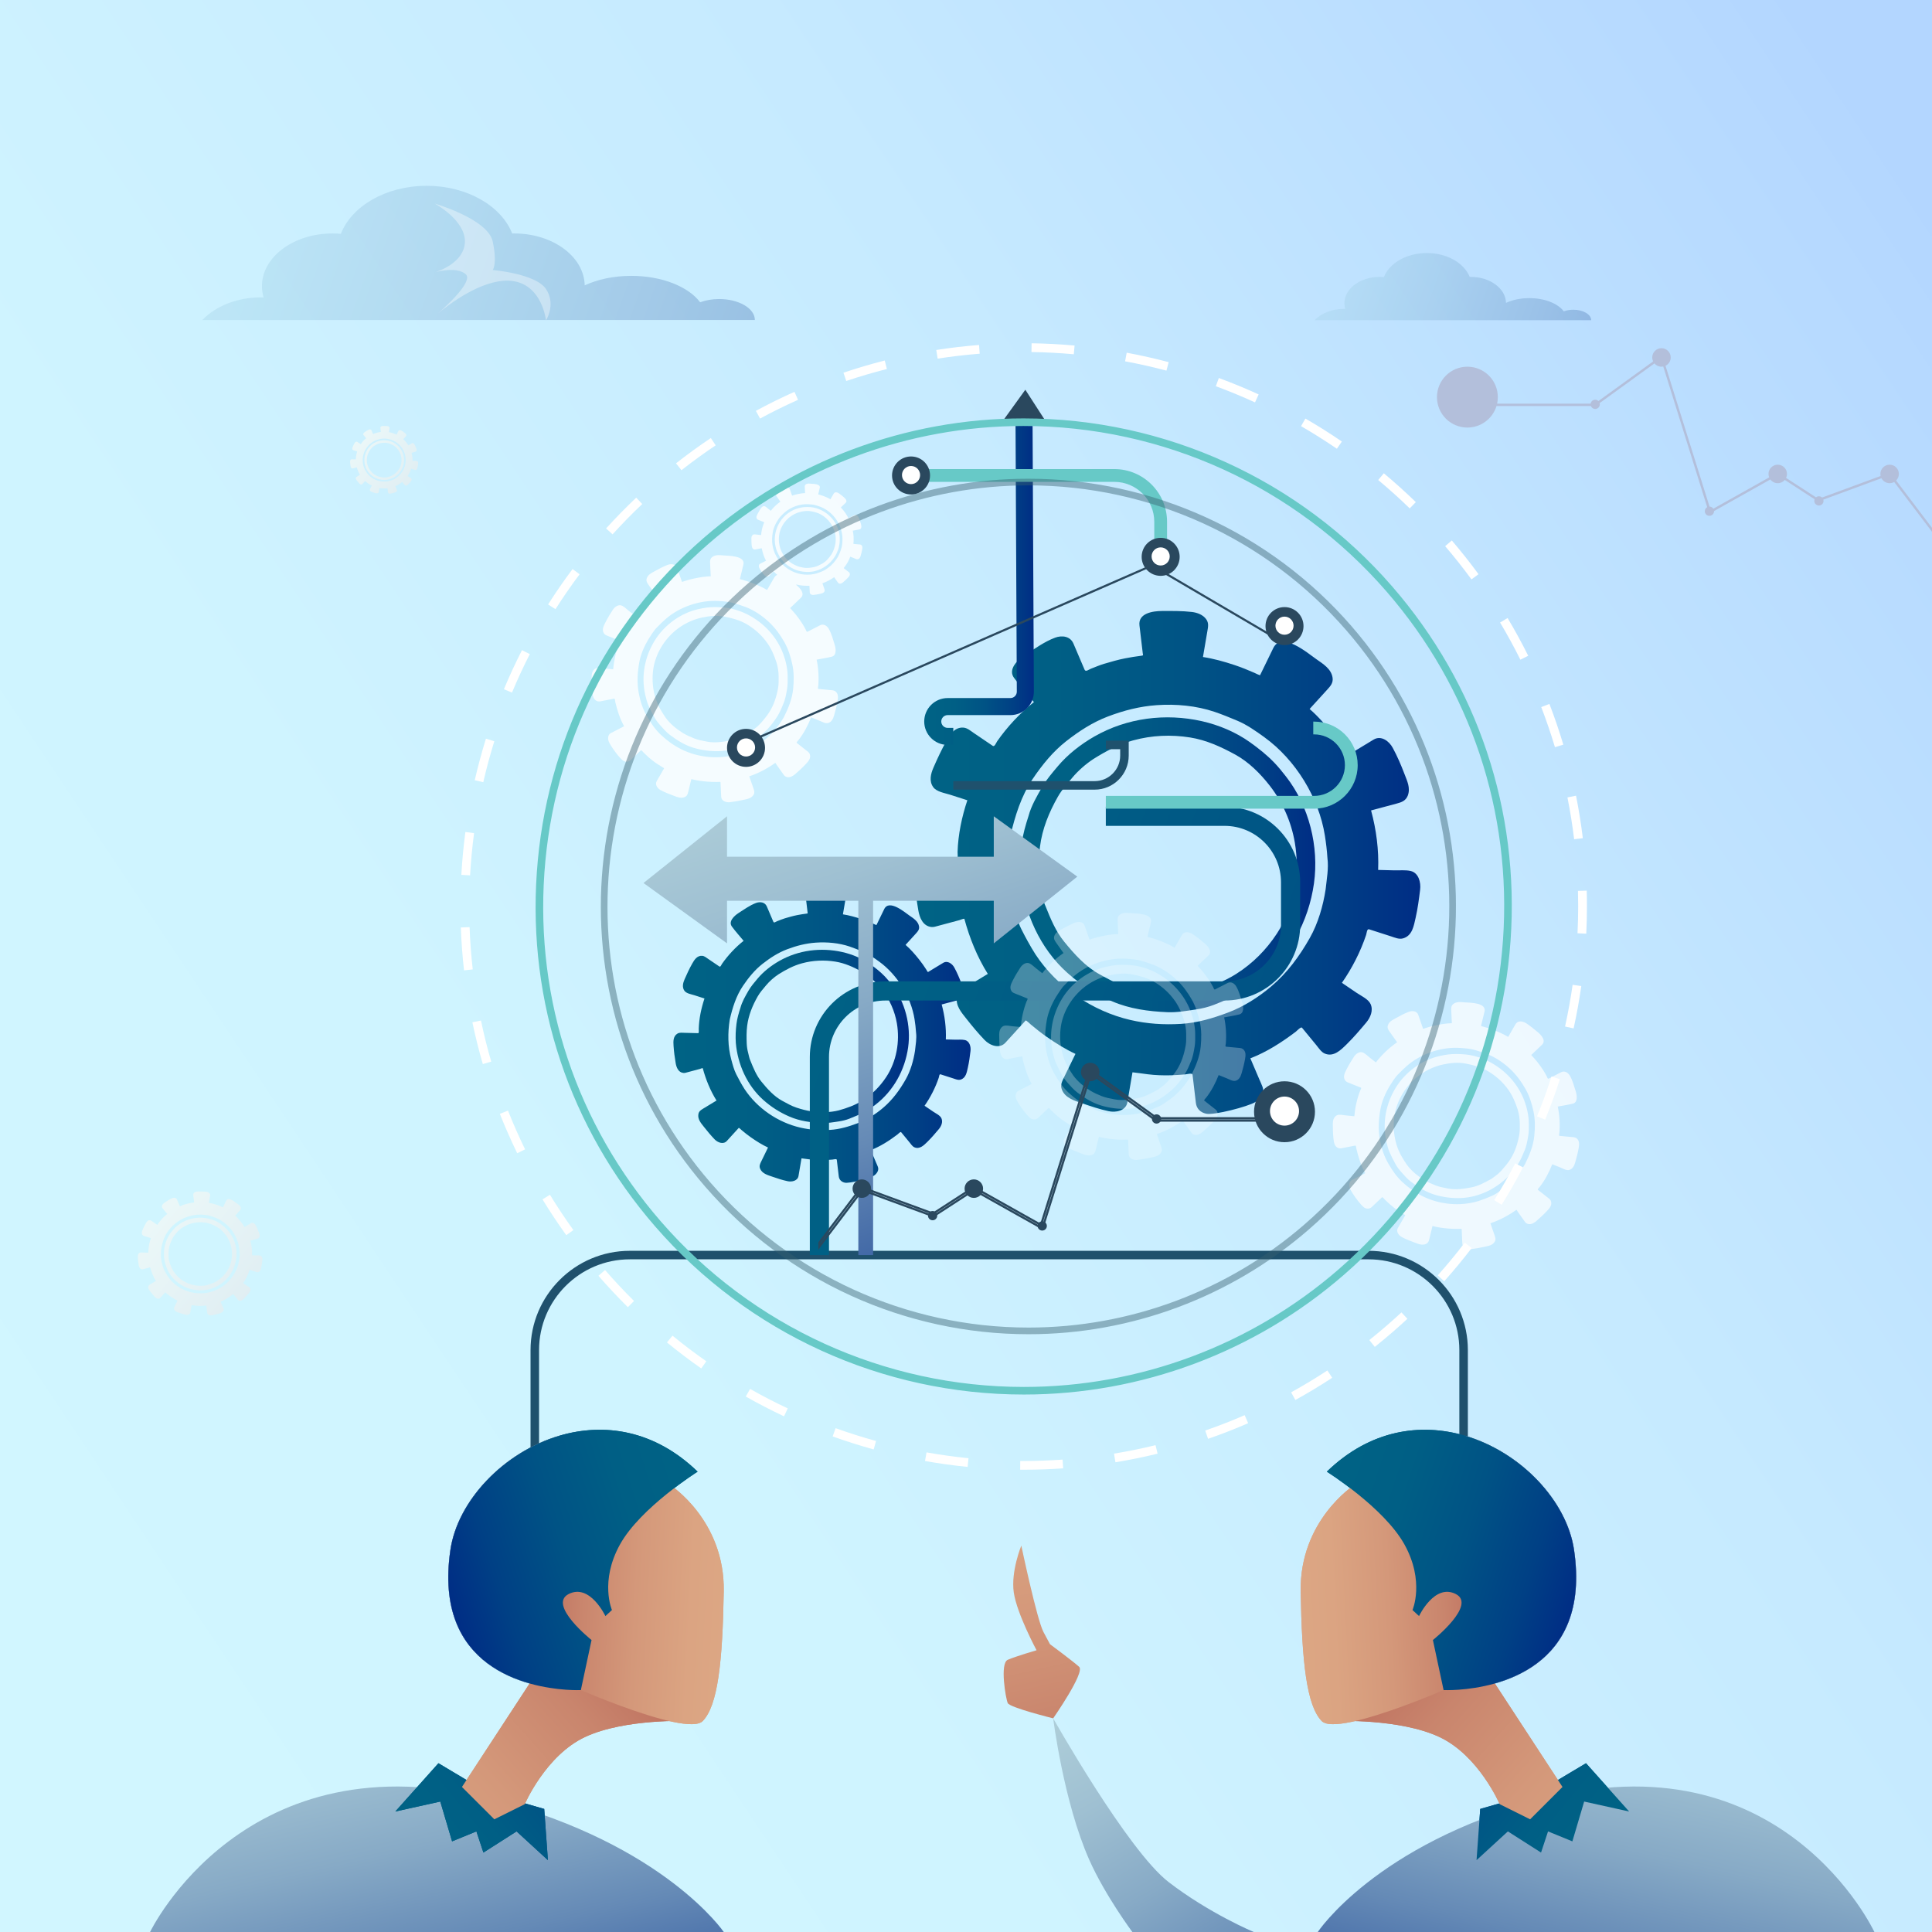 <?xml version="1.0" encoding="utf-8"?>
<!-- Generator: Adobe Illustrator 16.0.0, SVG Export Plug-In . SVG Version: 6.00 Build 0)  -->
<!DOCTYPE svg PUBLIC "-//W3C//DTD SVG 1.1//EN" "http://www.w3.org/Graphics/SVG/1.1/DTD/svg11.dtd">
<svg version="1.1" id="Warstwa_1" xmlns="http://www.w3.org/2000/svg" xmlns:xlink="http://www.w3.org/1999/xlink" x="0px" y="0px"
	 width="960px" height="960px" viewBox="0 0 960 960" enable-background="new 0 0 960 960" xml:space="preserve">
<rect x="0" y="0" width="960" height="960" fill="#333333" stroke="none"/>
<g id="Layer_2">
	
		<linearGradient id="SVGID_1_" gradientUnits="userSpaceOnUse" x1="-180.257" y1="39.22" x2="1092.875" y2="887.378" gradientTransform="matrix(1 0 0 -1 -0.02 959.095)">
		<stop  offset="0.024" style="stop-color:#D2F7FF"/>
		<stop  offset="0.364" style="stop-color:#CFF4FF"/>
		<stop  offset="0.635" style="stop-color:#C6EAFF"/>
		<stop  offset="0.881" style="stop-color:#B6D9FF"/>
		<stop  offset="0.917" style="stop-color:#B3D6FF"/>
	</linearGradient>
	<rect x="0" fill="url(#SVGID_1_)" width="960" height="960"/>
</g>
<g id="Layer_5">
</g>
<g id="Layer_4">
	<g>
		
			<linearGradient id="SVGID_2_" gradientUnits="userSpaceOnUse" x1="1728.444" y1="812.093" x2="1279.952" y2="902.07" gradientTransform="matrix(1 0 0 -1 -1228.107 959.095)">
			<stop  offset="0" style="stop-color:#B3BFDB"/>
			<stop  offset="0.68" style="stop-color:#002B87"/>
		</linearGradient>
		<path fill="url(#SVGID_2_)" d="M960,262.279l-17.825-23.514c0.843-0.833,1.364-1.989,1.364-3.267c0-2.538-2.058-4.595-4.595-4.595
			c-2.538,0-4.596,2.058-4.596,4.595c0,0.35,0.043,0.689,0.117,1.017l-29.091,10.707c-0.411-0.384-0.962-0.622-1.567-0.622
			c-0.55,0-1.054,0.193-1.449,0.515l-14.867-9.639c0.286-0.6,0.451-1.269,0.451-1.978c0-2.538-2.057-4.595-4.595-4.595
			s-4.595,2.058-4.595,4.595c0,0.606,0.12,1.183,0.333,1.713l-27.749,15.57c-0.398-0.627-1.093-1.046-1.887-1.064l-21.865-69.974
			c1.53-0.745,2.59-2.312,2.59-4.13c0-2.538-2.059-4.595-4.595-4.595c-2.538,0-4.597,2.057-4.597,4.595
			c0,0.707,0.165,1.374,0.45,1.972l-27.188,19.681c-0.413-0.401-0.978-0.649-1.6-0.649c-1.147,0-2.098,0.844-2.268,1.946h-46.467
			c0.227-1.042,0.35-2.123,0.35-3.232c0-8.351-6.771-15.121-15.121-15.121c-8.352,0-15.122,6.77-15.122,15.121
			c0,8.352,6.771,15.122,15.122,15.122c6.813,0,12.573-4.508,14.464-10.703h46.903c0.334,0.856,1.164,1.463,2.139,1.463
			c1.27,0,2.298-1.028,2.298-2.297c0-0.217-0.032-0.427-0.089-0.626l27.221-19.705c0.844,0.993,2.099,1.625,3.504,1.625
			c0.301,0,0.595-0.031,0.88-0.086l21.836,69.875c-0.711,0.391-1.193,1.146-1.193,2.015c0,1.269,1.028,2.298,2.297,2.298
			c1.271,0,2.298-1.029,2.298-2.298c0-0.024-0.003-0.047-0.004-0.071l27.977-15.697c0.838,1.121,2.172,1.85,3.679,1.85
			c1.403,0,2.657-0.63,3.5-1.621l14.815,9.605c-0.099,0.255-0.153,0.531-0.153,0.82c0,1.269,1.028,2.298,2.298,2.298
			c1.269,0,2.297-1.029,2.297-2.298c0-0.225-0.033-0.441-0.094-0.646l28.863-10.623c0.769,1.465,2.301,2.465,4.069,2.465
			c0.827,0,1.603-0.222,2.272-0.604L960,264.244V262.279z"/>
	</g>
</g>
<g id="Layer_15">
	<g>
		<g>
			
				<linearGradient id="SVGID_3_" gradientUnits="userSpaceOnUse" x1="-9.365" y1="894.027" x2="516.613" y2="707.289" gradientTransform="matrix(1 0 0 -1 -0.02 959.095)">
				<stop  offset="0" style="stop-color:#B6E5F4"/>
				<stop  offset="0.123" style="stop-color:#B1E0F1"/>
				<stop  offset="0.271" style="stop-color:#A3D1E8"/>
				<stop  offset="0.431" style="stop-color:#8BB9DA"/>
				<stop  offset="0.597" style="stop-color:#6B98C7"/>
				<stop  offset="0.69" style="stop-color:#5783BB"/>
				<stop  offset="0.881" style="stop-color:#234F9C"/>
				<stop  offset="1" style="stop-color:#002B87"/>
			</linearGradient>
			<path opacity="0.4" fill="url(#SVGID_3_)" enable-background="new    " d="M357.355,148.592c-3.479,0-6.722,0.591-9.46,1.607
				c-5.776-7.727-18.918-13.126-34.215-13.126c-8.746,0-16.783,1.769-23.147,4.724c-0.266-14.279-15.849-25.795-35.048-25.795
				c-0.327,0-0.65,0.012-0.975,0.016c-5.435-13.695-22.417-23.693-42.533-23.693c-20.201,0-37.236,10.079-42.598,23.866
				c-1.365-0.124-2.749-0.189-4.155-0.189c-19.364,0-35.063,11.713-35.063,26.164c0,1.919,0.284,3.789,0.813,5.589h-1.291
				c-11.976,0-22.622,4.448-29.124,11.239h170.706c0.023,0.15,0.031,0.231,0.031,0.231s0.05-0.081,0.139-0.231h4.893
				c0,0.002,0,0.003,0,0.005h63.301h11.407h24.051C375.084,153.25,367.146,148.592,357.355,148.592z"/>
			
				<linearGradient id="SVGID_4_" gradientUnits="userSpaceOnUse" x1="598.168" y1="847.018" x2="861.531" y2="753.516" gradientTransform="matrix(1 0 0 -1 -0.02 959.095)">
				<stop  offset="0" style="stop-color:#B6E5F4"/>
				<stop  offset="0.123" style="stop-color:#B1E0F1"/>
				<stop  offset="0.271" style="stop-color:#A3D1E8"/>
				<stop  offset="0.431" style="stop-color:#8BB9DA"/>
				<stop  offset="0.597" style="stop-color:#6B98C7"/>
				<stop  offset="0.69" style="stop-color:#5783BB"/>
				<stop  offset="0.881" style="stop-color:#234F9C"/>
				<stop  offset="1" style="stop-color:#002B87"/>
			</linearGradient>
			<path opacity="0.4" fill="url(#SVGID_4_)" enable-background="new    " d="M781.778,153.9c-1.742,0-3.366,0.296-4.736,0.805
				c-2.894-3.869-9.474-6.573-17.133-6.573c-4.379,0-8.402,0.886-11.591,2.366c-0.133-7.15-7.936-12.916-17.549-12.916
				c-0.163,0-0.326,0.005-0.488,0.007c-2.721-6.857-11.224-11.863-21.297-11.863c-10.114,0-18.645,5.047-21.329,11.95
				c-0.684-0.062-1.376-0.094-2.08-0.094c-9.695,0-17.557,5.865-17.557,13.1c0,0.961,0.143,1.897,0.407,2.798h-0.646
				c-5.997,0-11.327,2.227-14.583,5.628h85.476c0.012,0.075,0.016,0.116,0.016,0.116s0.025-0.041,0.069-0.116h2.448
				c0,0,0,0.001,0,0.002H772.9h5.713h12.042C790.655,156.233,786.681,153.9,781.778,153.9z"/>
			<g>
				<path opacity="0.41" fill="#7D839C" enable-background="new    " d="M216.054,157.112c0.158-0.143,0.655-0.582,1.43-1.229
					C216.736,156.538,216.22,156.973,216.054,157.112z"/>
				<path opacity="0.37" fill="#FFFFFF" enable-background="new    " d="M271.434,158.993c-0.089,0.15-0.139,0.231-0.139,0.231
					s-0.007-0.081-0.031-0.231c-0.285-2.166-3.018-18.967-18.536-19.519c-13.783-0.489-30.018,12.045-35.117,16.3
					c4.684-4.117,17.695-16.138,13.787-19.542c-4.375-3.812-13.806-1.338-15.221-0.937c1.676-0.516,14.458-4.791,14.828-14.982
					c0.393-10.904-15.009-19.16-15.009-19.16s26.464,7.667,28.834,18.867c2.37,11.201,0,14.149,0,14.149s21.33,1.77,26.464,9.432
					C275.917,150.501,272.22,157.632,271.434,158.993z"/>
			</g>
		</g>
	</g>
	<g>
		
			<linearGradient id="SVGID_5_" gradientUnits="userSpaceOnUse" x1="18.464" y1="372.27" x2="713.318" y2="-96" gradientTransform="matrix(0.995 0.101 0.101 -0.995 -44.657 918.006)">
			<stop  offset="0" style="stop-color:#F4FFFC"/>
			<stop  offset="0.09" style="stop-color:#EDF9F9"/>
			<stop  offset="0.223" style="stop-color:#D9E8EF"/>
			<stop  offset="0.383" style="stop-color:#B8CBDF"/>
			<stop  offset="0.562" style="stop-color:#8BA4CA"/>
			<stop  offset="0.759" style="stop-color:#5172AE"/>
			<stop  offset="0.967" style="stop-color:#0C358D"/>
			<stop  offset="1" style="stop-color:#002B87"/>
		</linearGradient>
		<path fill="url(#SVGID_5_)" d="M70.991,630.704c0.587-0.157,1.175-0.314,1.763-0.472c0.412-0.11,0.823-0.222,1.234-0.331
			c0.102-0.026,0.514-0.21,0.611-0.163c0.639,2.36,1.569,4.666,2.871,6.744c-0.934,0.565-1.869,1.133-2.803,1.698
			c-0.472,0.285-0.876,0.549-0.978,1.149c-0.178,1.063,0.563,1.885,1.168,2.654c0.707,0.898,1.424,1.759,2.214,2.585
			c0.641,0.668,1.82,1.139,2.556,0.332c0.758-0.833,1.517-1.665,2.274-2.498c0.066-0.072,0.133-0.146,0.198-0.219
			c0.06-0.063,0.558,0.428,0.646,0.502c0.626,0.527,1.253,1.021,1.924,1.491c1.12,0.783,2.288,1.521,3.53,2.097
			c-0.473,0.969-0.944,1.938-1.416,2.906c-0.236,0.485-0.459,0.919-0.241,1.477c0.399,1.02,1.553,1.354,2.493,1.672
			c1.061,0.356,2.112,0.728,3.21,0.956c0.872,0.204,2.131-0.036,2.309-1.08c0.188-1.096,0.374-2.19,0.562-3.286
			c0.021-0.13,0.044-0.261,0.065-0.391c0.002-0.016,1.703,0.22,1.865,0.239c0.928,0.118,1.926,0.15,2.865,0.124
			c0.567-0.016,1.137-0.063,1.704-0.104c0.225-0.016,0.89-0.221,0.922,0.047c0.066,0.564,0.134,1.13,0.2,1.694
			c0.069,0.582,0.139,1.163,0.207,1.745c0.083,0.703,0.542,1.156,1.235,1.319c0.968,0.229,5.149-0.87,6.033-1.417
			c0.624-0.387,1.201-1.17,0.866-1.927c-0.107-0.294-0.247-0.58-0.37-0.867c-0.365-0.854-0.731-1.712-1.097-2.567
			c1.979-0.753,3.872-1.976,5.554-3.248c0.15-0.113,0.64-0.656,0.772-0.494c0.148,0.181,0.296,0.359,0.444,0.541
			c0.44,0.533,0.879,1.067,1.319,1.604c0.284,0.346,0.579,0.822,1.002,1.009c1.098,0.482,1.999-0.437,2.712-1.14
			c0.85-0.836,1.617-1.734,2.383-2.648c0.512-0.608,0.887-1.473,0.538-2.258c-0.271-0.607-1.162-1.01-1.682-1.361
			c-0.612-0.414-1.224-0.828-1.835-1.242c1.242-1.781,2.277-3.807,2.967-5.868c0.068-0.206,0.094-0.773,0.36-0.688
			c0.236,0.075,0.472,0.151,0.707,0.228c0.659,0.213,1.318,0.425,1.979,0.637c0.479,0.154,0.99,0.396,1.498,0.242
			c1.119-0.339,1.291-1.526,1.514-2.5c0.262-1.144,0.411-2.297,0.554-3.46c0.108-0.874-0.175-2.067-1.177-2.29
			c-0.618-0.138-1.338-0.057-1.965-0.072c-0.666-0.018-1.332-0.035-1.998-0.052c0.096-2.453-0.226-4.921-0.867-7.286
			c1.041-0.279,2.082-0.558,3.124-0.836c0.607-0.163,1.125-0.336,1.378-0.997c0.336-0.933-0.081-1.762-0.411-2.623
			c-0.418-1.094-0.873-2.163-1.431-3.193c-0.43-0.818-1.42-1.586-2.354-1.021c-0.964,0.584-1.928,1.168-2.892,1.752
			c-0.084,0.051-0.168,0.103-0.252,0.152c-0.083,0.05-0.333-0.447-0.388-0.533c-0.452-0.71-0.929-1.38-1.452-2.04
			c-0.865-1.095-1.793-2.166-2.85-3.082c0.735-0.808,1.472-1.615,2.207-2.423c0.383-0.42,0.698-0.802,0.602-1.426
			c-0.168-1.073-1.171-1.679-1.985-2.249c-1.033-0.727-4.245-3.469-5.271-1.359c-0.499,1.024-0.998,2.048-1.496,3.072
			c-0.04,0.081-0.079,0.161-0.118,0.242c-0.023,0.05-0.627-0.252-0.708-0.287c-0.803-0.355-1.599-0.674-2.431-0.952
			c-1.258-0.418-2.544-0.778-3.856-0.981c0.182-1.063,0.363-2.126,0.544-3.188c0.085-0.501,0.185-0.957-0.133-1.415
			c-0.393-0.566-1.104-0.833-1.763-0.91c-1.206-0.142-2.453-0.123-3.666-0.12c-1.111,0.004-2.937,0.264-2.758,1.766
			c0.134,1.135,0.269,2.27,0.402,3.402c0.025,0.217,0.105,0.275-0.133,0.305c-0.673,0.084-1.348,0.191-2.013,0.321
			c-0.86,0.167-1.728,0.419-2.569,0.667c-0.553,0.164-1.09,0.397-1.628,0.604c-0.251,0.097-0.646,0.436-0.777,0.127
			c-0.234-0.552-0.47-1.102-0.705-1.651c-0.221-0.518-0.441-1.035-0.662-1.553c-0.386-0.902-1.399-1.037-2.244-0.724
			c-1.315,0.49-2.504,1.366-3.679,2.115c-0.854,0.557-2.218,1.784-1.288,2.888c0.735,0.998,1.587,1.929,2.374,2.886
			c-1.701,1.348-3.259,3.018-4.503,4.798c-0.125,0.179-0.309,0.716-0.541,0.559c-0.205-0.139-0.409-0.276-0.614-0.416
			c-0.573-0.389-1.146-0.776-1.721-1.166c-0.374-0.253-0.772-0.608-1.24-0.647c-1.062-0.087-1.635,0.813-2.086,1.614
			c-0.602,1.064-1.108,2.158-1.598,3.279c-0.331,0.758-0.556,1.641-0.037,2.381c0.415,0.593,1.437,0.732,2.077,0.938
			c0.703,0.227,1.407,0.452,2.11,0.679c-0.67,1.996-1.136,4.207-1.198,6.32c-0.005,0.187,0.09,0.913-0.125,0.908
			c-0.233-0.006-0.466-0.014-0.7-0.02c-0.691-0.018-1.384-0.035-2.076-0.054c-0.495-0.013-1.085-0.109-1.53,0.157
			c-0.924,0.556-0.88,1.617-0.82,2.55c0.079,1.226,0.243,2.423,0.449,3.633c0.148,0.877,0.556,1.897,1.576,2.021
			C70.69,630.754,70.844,630.743,70.991,630.704z M80.229,619.604c0.57-2.45,1.325-4.913,2.753-7.021
			c1.151-1.698,2.459-3.321,4.084-4.593c1.575-1.231,3.238-2.317,5.118-3.029c1.937-0.731,3.891-1.238,5.966-1.383
			c2.354-0.165,4.849,0.063,7.092,0.821c0.953,0.321,1.855,0.694,2.783,1.085c1.18,0.495,2.278,1.275,3.311,2.021
			c3.813,2.757,6.673,7.402,7.403,12.036c0.146,0.925,0.254,1.818,0.313,2.754c0.167,1.261-0.091,2.577-0.219,3.828
			c-0.31,2.021-0.927,4.17-1.942,5.963c-1.276,2.25-2.763,4.276-4.753,5.956c-1.554,1.313-3.361,2.46-5.27,3.175
			c-1.856,0.696-3.738,1.263-5.735,1.381c-2.112,0.126-4.135,0.001-6.205-0.479c-4.656-1.077-8.976-4.023-11.613-8.021
			c-0.638-1.004-1.191-2.021-1.728-3.081c-0.479-0.945-0.757-2.033-1.034-3.051C79.81,625.237,79.789,622.388,80.229,619.604
			C80.298,619.306,80.181,619.905,80.229,619.604z"/>
		
			<linearGradient id="SVGID_6_" gradientUnits="userSpaceOnUse" x1="18.406" y1="372.183" x2="713.254" y2="-96.084" gradientTransform="matrix(0.995 0.101 0.101 -0.995 -44.657 918.006)">
			<stop  offset="0" style="stop-color:#F4FFFC"/>
			<stop  offset="0.09" style="stop-color:#EDF9F9"/>
			<stop  offset="0.223" style="stop-color:#D9E8EF"/>
			<stop  offset="0.383" style="stop-color:#B8CBDF"/>
			<stop  offset="0.562" style="stop-color:#8BA4CA"/>
			<stop  offset="0.759" style="stop-color:#5172AE"/>
			<stop  offset="0.967" style="stop-color:#0C358D"/>
			<stop  offset="1" style="stop-color:#002B87"/>
		</linearGradient>
		<path fill="url(#SVGID_6_)" d="M81.495,624.492c0.386,4.453,2.355,8.869,5.731,11.874c1.647,1.466,3.442,2.601,5.468,3.474
			c2.143,0.923,4.44,1.229,6.746,1.328c1.187,0.05,2.364-0.162,3.53-0.338c0.698-0.104,1.501-0.295,2.168-0.558
			c1.088-0.43,2.133-0.872,3.178-1.4c0.803-0.405,1.573-0.979,2.28-1.524c3.784-2.92,6.14-7.242,6.803-11.938
			c0.639-4.514-0.602-9.472-3.411-13.079c-0.474-0.609-0.936-1.188-1.473-1.742c-0.902-0.932-1.88-1.706-2.933-2.46
			c-1.733-1.242-3.826-2.122-5.904-2.591c-4.455-1.003-9.164-0.408-13.151,1.866c-1.666,0.951-3.285,2.211-4.517,3.685
			c-0.666,0.797-1.362,1.595-1.882,2.499c-0.641,1.115-1.343,2.312-1.676,3.563c-0.351,1.095-0.678,2.185-0.821,3.328
			C81.463,621.824,81.401,623.136,81.495,624.492C81.522,624.808,81.473,624.176,81.495,624.492z M84.528,628.165
			c-0.239-0.492-0.324-1.118-0.471-1.646c-0.165-0.597-0.269-1.305-0.292-1.923c-0.047-1.25-0.062-2.435,0.092-3.679
			c0.272-2.196,1.113-4.229,2.198-6.141c0.472-0.83,1.124-1.552,1.729-2.283c0.719-0.87,1.681-1.711,2.623-2.329
			c1.538-0.963,3.09-1.793,4.855-2.273c2.292-0.624,4.628-0.729,6.976-0.356c1.975,0.313,3.77,1.14,5.508,2.086
			c1.654,0.9,3.083,2.33,4.232,3.805c1.578,2.023,2.646,4.441,3.079,6.971c0.65,3.798-0.073,7.921-2.206,11.168
			c-1.305,1.985-2.957,3.642-4.961,4.916c-1.545,0.98-3.203,1.568-4.952,2.059c-1.845,0.475-3.842,0.446-5.715,0.195
			c-1.063-0.155-2.07-0.438-3.09-0.771c-1.043-0.341-1.984-0.892-2.944-1.408c-1.746-0.939-3.136-2.504-4.366-4.014
			C85.765,631.24,85.145,629.697,84.528,628.165C84.434,627.972,84.846,628.955,84.528,628.165z"/>
	</g>
	<g>
		
			<linearGradient id="SVGID_7_" gradientUnits="userSpaceOnUse" x1="113.028" y1="744.743" x2="492.488" y2="489.021" gradientTransform="matrix(0.995 0.101 0.101 -0.995 -44.657 918.006)">
			<stop  offset="0" style="stop-color:#F4FFFC"/>
			<stop  offset="0.09" style="stop-color:#EDF9F9"/>
			<stop  offset="0.223" style="stop-color:#D9E8EF"/>
			<stop  offset="0.383" style="stop-color:#B8CBDF"/>
			<stop  offset="0.562" style="stop-color:#8BA4CA"/>
			<stop  offset="0.759" style="stop-color:#5172AE"/>
			<stop  offset="0.967" style="stop-color:#0C358D"/>
			<stop  offset="1" style="stop-color:#002B87"/>
		</linearGradient>
		<path fill="url(#SVGID_7_)" d="M175.333,232.771c0.32-0.086,0.642-0.172,0.963-0.258c0.225-0.06,0.45-0.12,0.674-0.18
			c0.055-0.015,0.28-0.115,0.334-0.089c0.349,1.29,0.856,2.548,1.567,3.683c-0.511,0.309-1.021,0.619-1.531,0.928
			c-0.257,0.156-0.479,0.3-0.533,0.628c-0.097,0.58,0.307,1.029,0.638,1.45c0.387,0.491,0.777,0.96,1.209,1.411
			c0.351,0.365,0.994,0.622,1.396,0.182c0.414-0.455,0.828-0.91,1.242-1.364c0.036-0.04,0.071-0.079,0.107-0.119
			c0.032-0.035,0.305,0.233,0.354,0.274c0.342,0.289,0.684,0.559,1.051,0.815c0.611,0.427,1.25,0.83,1.928,1.145
			c-0.258,0.529-0.515,1.058-0.772,1.587c-0.129,0.265-0.251,0.501-0.132,0.805c0.218,0.558,0.848,0.74,1.36,0.914
			c0.579,0.195,1.154,0.397,1.753,0.522c0.477,0.112,1.164-0.02,1.262-0.59c0.102-0.598,0.203-1.196,0.306-1.794
			c0.012-0.071,0.023-0.143,0.037-0.213c0.001-0.008,0.93,0.12,1.018,0.131c0.507,0.064,1.052,0.082,1.565,0.068
			c0.31-0.009,0.621-0.036,0.93-0.057c0.123-0.009,0.486-0.121,0.503,0.025c0.037,0.309,0.073,0.617,0.11,0.925
			c0.038,0.318,0.075,0.635,0.113,0.953c0.045,0.384,0.295,0.632,0.674,0.721c0.528,0.125,2.812-0.475,3.295-0.774
			c0.341-0.211,0.655-0.638,0.473-1.052c-0.058-0.16-0.135-0.316-0.202-0.473c-0.198-0.467-0.397-0.935-0.598-1.402
			c1.08-0.411,2.115-1.078,3.032-1.774c0.083-0.063,0.349-0.359,0.422-0.27c0.081,0.098,0.162,0.197,0.243,0.295
			c0.239,0.292,0.479,0.584,0.72,0.875c0.156,0.188,0.316,0.449,0.547,0.551c0.599,0.263,1.091-0.239,1.481-0.622
			c0.464-0.457,0.883-0.947,1.301-1.446c0.28-0.333,0.484-0.805,0.294-1.233c-0.147-0.333-0.634-0.551-0.918-0.744
			c-0.334-0.227-0.668-0.453-1.001-0.679c0.678-0.973,1.244-2.079,1.62-3.205c0.038-0.112,0.051-0.422,0.196-0.375
			c0.129,0.042,0.258,0.083,0.387,0.124c0.359,0.116,0.72,0.231,1.08,0.347c0.262,0.084,0.54,0.217,0.817,0.132
			c0.611-0.185,0.705-0.833,0.827-1.365c0.144-0.624,0.224-1.254,0.303-1.889c0.06-0.478-0.096-1.129-0.643-1.251
			c-0.337-0.075-0.73-0.031-1.073-0.04c-0.363-0.009-0.727-0.019-1.091-0.028c0.052-1.339-0.123-2.687-0.473-3.979
			c0.567-0.152,1.137-0.304,1.706-0.456c0.332-0.089,0.614-0.183,0.753-0.544c0.184-0.51-0.044-0.962-0.226-1.433
			c-0.228-0.597-0.477-1.181-0.781-1.744c-0.234-0.447-0.775-0.866-1.284-0.557c-0.526,0.319-1.053,0.638-1.579,0.957
			c-0.046,0.028-0.092,0.056-0.139,0.083c-0.045,0.027-0.182-0.244-0.211-0.291c-0.247-0.388-0.508-0.753-0.793-1.114
			c-0.472-0.598-0.979-1.183-1.557-1.683c0.402-0.441,0.804-0.882,1.206-1.323c0.209-0.229,0.381-0.438,0.328-0.778
			c-0.092-0.586-0.64-0.917-1.083-1.228c-0.565-0.396-2.318-1.895-2.879-0.743c-0.272,0.559-0.545,1.119-0.817,1.678
			c-0.021,0.044-0.043,0.088-0.063,0.132c-0.014,0.027-0.344-0.137-0.388-0.157c-0.438-0.194-0.873-0.368-1.328-0.52
			c-0.687-0.229-1.39-0.425-2.105-0.536c0.099-0.581,0.198-1.161,0.297-1.741c0.046-0.273,0.101-0.522-0.073-0.772
			c-0.214-0.31-0.604-0.455-0.962-0.497c-0.659-0.077-1.34-0.067-2.002-0.065c-0.605,0.001-1.603,0.144-1.506,0.964
			c0.073,0.619,0.146,1.239,0.22,1.858c0.015,0.118,0.059,0.15-0.073,0.166c-0.366,0.046-0.735,0.104-1.099,0.175
			c-0.47,0.091-0.943,0.229-1.403,0.365c-0.302,0.089-0.596,0.217-0.89,0.33c-0.137,0.053-0.353,0.238-0.424,0.069
			c-0.128-0.3-0.256-0.601-0.385-0.901c-0.121-0.283-0.241-0.565-0.362-0.848c-0.21-0.493-0.764-0.566-1.225-0.395
			c-0.72,0.268-1.368,0.746-2.01,1.155c-0.466,0.303-1.211,0.974-0.704,1.576c0.401,0.545,0.866,1.053,1.297,1.576
			c-0.931,0.735-1.78,1.647-2.459,2.62c-0.068,0.097-0.169,0.391-0.297,0.305c-0.111-0.076-0.224-0.152-0.335-0.228
			c-0.313-0.212-0.626-0.424-0.938-0.636c-0.205-0.138-0.422-0.333-0.678-0.354c-0.579-0.048-0.893,0.444-1.14,0.881
			c-0.328,0.582-0.604,1.179-0.872,1.792c-0.181,0.414-0.303,0.896-0.02,1.3c0.227,0.323,0.784,0.4,1.134,0.513
			c0.384,0.124,0.769,0.247,1.152,0.371c-0.366,1.09-0.62,2.297-0.654,3.452c-0.003,0.102,0.049,0.499-0.069,0.496
			c-0.127-0.003-0.254-0.006-0.382-0.01c-0.378-0.01-0.756-0.02-1.134-0.029c-0.271-0.007-0.593-0.06-0.835,0.086
			c-0.505,0.303-0.48,0.884-0.448,1.392c0.043,0.669,0.132,1.323,0.245,1.984c0.082,0.479,0.304,1.036,0.861,1.103
			C175.168,232.799,175.252,232.793,175.333,232.771z M180.377,226.709c0.312-1.338,0.724-2.683,1.504-3.834
			c0.628-0.927,1.343-1.814,2.229-2.508c0.86-0.673,1.769-1.266,2.795-1.655c1.058-0.4,2.125-0.676,3.259-0.755
			c1.286-0.09,2.646,0.034,3.873,0.449c0.521,0.176,1.014,0.38,1.521,0.593c0.645,0.271,1.244,0.697,1.807,1.104
			c2.083,1.505,3.645,4.042,4.044,6.573c0.079,0.505,0.138,0.993,0.17,1.504c0.091,0.688-0.051,1.407-0.12,2.09
			c-0.169,1.104-0.506,2.278-1.062,3.257c-0.696,1.229-1.509,2.335-2.596,3.252c-0.849,0.716-1.835,1.343-2.878,1.734
			c-1.014,0.38-2.041,0.689-3.132,0.754c-1.154,0.069-2.258,0-3.389-0.261c-2.543-0.589-4.901-2.198-6.342-4.38
			c-0.349-0.548-0.65-1.103-0.942-1.683c-0.262-0.517-0.414-1.111-0.564-1.666C180.148,229.786,180.137,228.23,180.377,226.709
			C180.415,226.546,180.352,226.875,180.377,226.709z"/>
		
			<linearGradient id="SVGID_8_" gradientUnits="userSpaceOnUse" x1="112.996" y1="744.696" x2="492.455" y2="488.974" gradientTransform="matrix(0.995 0.101 0.101 -0.995 -44.657 918.006)">
			<stop  offset="0" style="stop-color:#F4FFFC"/>
			<stop  offset="0.09" style="stop-color:#EDF9F9"/>
			<stop  offset="0.223" style="stop-color:#D9E8EF"/>
			<stop  offset="0.383" style="stop-color:#B8CBDF"/>
			<stop  offset="0.562" style="stop-color:#8BA4CA"/>
			<stop  offset="0.759" style="stop-color:#5172AE"/>
			<stop  offset="0.967" style="stop-color:#0C358D"/>
			<stop  offset="1" style="stop-color:#002B87"/>
		</linearGradient>
		<path fill="url(#SVGID_8_)" d="M181.069,229.379c0.211,2.431,1.287,4.843,3.132,6.484c0.898,0.801,1.879,1.42,2.985,1.897
			c1.17,0.504,2.425,0.671,3.685,0.725c0.646,0.028,1.291-0.088,1.928-0.184c0.382-0.057,0.82-0.161,1.184-0.305
			c0.596-0.234,1.165-0.476,1.736-0.764c0.438-0.222,0.859-0.535,1.246-0.833c2.065-1.594,3.353-3.955,3.715-6.519
			c0.348-2.465-0.329-5.173-1.862-7.143c-0.259-0.333-0.511-0.648-0.805-0.951c-0.493-0.509-1.027-0.932-1.602-1.344
			c-0.947-0.678-2.09-1.159-3.225-1.415c-2.433-0.548-5.005-0.223-7.182,1.019c-0.91,0.519-1.794,1.208-2.467,2.012
			c-0.364,0.435-0.744,0.871-1.028,1.365c-0.35,0.609-0.733,1.262-0.916,1.946c-0.191,0.598-0.37,1.192-0.448,1.817
			C181.051,227.922,181.018,228.639,181.069,229.379C181.084,229.551,181.057,229.207,181.069,229.379z M182.725,231.385
			c-0.131-0.269-0.177-0.611-0.257-0.899c-0.09-0.326-0.147-0.712-0.16-1.05c-0.025-0.683-0.034-1.33,0.05-2.009
			c0.148-1.199,0.607-2.31,1.2-3.354c0.258-0.453,0.614-0.847,0.944-1.247c0.392-0.475,0.917-0.935,1.432-1.272
			c0.84-0.526,1.688-0.979,2.652-1.242c1.252-0.341,2.526-0.399,3.809-0.195c1.078,0.171,2.059,0.622,3.008,1.139
			c0.903,0.492,1.685,1.272,2.313,2.078c0.862,1.105,1.445,2.425,1.682,3.807c0.355,2.073-0.04,4.325-1.205,6.098
			c-0.712,1.085-1.613,1.989-2.709,2.685c-0.844,0.536-1.749,0.857-2.704,1.124c-1.007,0.259-2.098,0.244-3.12,0.107
			c-0.581-0.085-1.131-0.239-1.688-0.421c-0.57-0.187-1.083-0.487-1.608-0.77c-0.953-0.513-1.713-1.367-2.385-2.192
			C183.4,233.064,183.062,232.222,182.725,231.385C182.674,231.279,182.899,231.816,182.725,231.385z"/>
	</g>
	<g>
		
			<linearGradient id="SVGID_9_" gradientUnits="userSpaceOnUse" x1="334.638" y1="444.786" x2="482.311" y2="444.786" gradientTransform="matrix(1 0 0 -1 -0.02 959.095)">
			<stop  offset="0.005" style="stop-color:#006385"/>
			<stop  offset="0.279" style="stop-color:#005F85"/>
			<stop  offset="0.547" style="stop-color:#005385"/>
			<stop  offset="0.813" style="stop-color:#004085"/>
			<stop  offset="1" style="stop-color:#002D85"/>
		</linearGradient>
		<path fill="url(#SVGID_9_)" d="M340.582,533.071c1.401-0.375,2.804-0.75,4.204-1.125c0.981-0.264,1.964-0.525,2.945-0.788
			c0.24-0.063,1.222-0.5,1.458-0.391c1.522,5.63,3.74,11.126,6.845,16.081c-2.228,1.352-4.456,2.701-6.684,4.052
			c-1.124,0.681-2.089,1.31-2.329,2.74c-0.424,2.534,1.341,4.493,2.785,6.329c1.685,2.145,3.394,4.192,5.279,6.163
			c1.524,1.594,4.34,2.716,6.091,0.792c1.809-1.984,3.617-3.971,5.425-5.957c0.158-0.173,0.315-0.346,0.473-0.519
			c0.142-0.154,1.327,1.016,1.541,1.194c1.493,1.261,2.987,2.438,4.588,3.559c2.67,1.866,5.456,3.622,8.417,4.996
			c-1.125,2.311-2.25,4.621-3.375,6.932c-0.563,1.157-1.095,2.19-0.574,3.519c0.954,2.433,3.702,3.229,5.943,3.986
			c2.528,0.854,5.037,1.733,7.653,2.278c2.078,0.488,5.081-0.086,5.505-2.574c0.445-2.611,0.891-5.223,1.336-7.834
			c0.053-0.312,0.106-0.623,0.159-0.934c0.006-0.033,4.059,0.524,4.446,0.574c2.212,0.281,4.591,0.357,6.831,0.295
			c1.354-0.038,2.71-0.154,4.063-0.249c0.535-0.037,2.123-0.525,2.198,0.111c0.16,1.348,0.319,2.693,0.479,4.04
			c0.164,1.387,0.328,2.773,0.493,4.16c0.199,1.679,1.291,2.76,2.945,3.148c2.309,0.542,12.277-2.075,14.385-3.381
			c1.488-0.921,2.863-2.786,2.065-4.594c-0.255-0.7-0.59-1.381-0.882-2.065c-0.871-2.041-1.742-4.082-2.613-6.122
			c4.716-1.794,9.231-4.709,13.239-7.746c0.358-0.271,1.524-1.566,1.844-1.178c0.354,0.43,0.707,0.858,1.06,1.287
			c1.048,1.274,2.098,2.55,3.146,3.823c0.68,0.826,1.379,1.962,2.39,2.406c2.617,1.149,4.765-1.042,6.466-2.716
			c2.027-1.995,3.854-4.137,5.682-6.315c1.22-1.454,2.115-3.512,1.283-5.385c-0.645-1.451-2.771-2.407-4.01-3.247
			c-1.458-0.988-2.916-1.976-4.374-2.963c2.962-4.247,5.431-9.074,7.073-13.991c0.164-0.491,0.224-1.845,0.861-1.64
			c0.562,0.181,1.123,0.36,1.685,0.541c1.572,0.506,3.145,1.012,4.715,1.517c1.144,0.367,2.359,0.945,3.571,0.578
			c2.668-0.809,3.078-3.64,3.61-5.962c0.626-2.725,0.979-5.476,1.321-8.248c0.257-2.086-0.418-4.93-2.808-5.461
			c-1.473-0.327-3.189-0.135-4.686-0.173c-1.587-0.041-3.175-0.082-4.762-0.123c0.229-5.849-0.538-11.731-2.065-17.373
			c2.481-0.664,4.964-1.329,7.446-1.993c1.449-0.388,2.685-0.799,3.287-2.376c0.802-2.226-0.192-4.201-0.979-6.256
			c-0.997-2.606-2.081-5.157-3.413-7.614c-1.025-1.954-3.386-3.781-5.611-2.433c-2.297,1.392-4.595,2.785-6.892,4.176
			c-0.2,0.121-0.4,0.243-0.602,0.364c-0.196,0.119-0.794-1.065-0.925-1.271c-1.079-1.692-2.216-3.289-3.461-4.863
			c-2.063-2.609-4.276-5.164-6.796-7.349c1.754-1.926,3.508-3.852,5.262-5.778c0.913-1.002,1.667-1.912,1.435-3.399
			c-0.401-2.56-2.792-4-4.732-5.361c-2.466-1.729-10.122-8.27-12.569-3.243c-1.188,2.442-2.378,4.885-3.566,7.326
			c-0.094,0.192-0.188,0.385-0.281,0.577c-0.058,0.118-1.495-0.6-1.688-0.685c-1.915-0.848-3.813-1.605-5.798-2.271
			c-3-0.996-6.065-1.854-9.194-2.34c0.432-2.534,0.864-5.068,1.297-7.603c0.203-1.193,0.438-2.282-0.316-3.373
			c-0.936-1.353-2.635-1.986-4.203-2.17c-2.875-0.338-5.849-0.296-8.739-0.287c-2.649,0.008-7,0.629-6.576,4.209
			c0.319,2.705,0.641,5.408,0.961,8.112c0.062,0.517,0.252,0.655-0.316,0.727c-1.604,0.201-3.213,0.456-4.8,0.765
			c-2.052,0.399-4.119,0.999-6.125,1.592c-1.319,0.391-2.6,0.946-3.883,1.44c-0.6,0.229-1.539,1.039-1.854,0.303
			c-0.56-1.312-1.119-2.624-1.68-3.937c-0.527-1.234-1.053-2.468-1.58-3.702c-0.919-2.153-3.336-2.473-5.35-1.723
			c-3.137,1.168-5.97,3.256-8.771,5.043c-2.035,1.323-5.29,4.253-3.07,6.883c1.752,2.381,3.78,4.597,5.659,6.881
			c-4.058,3.212-7.771,7.193-10.735,11.438c-0.297,0.426-0.737,1.706-1.291,1.331c-0.488-0.331-0.978-0.661-1.465-0.992
			c-1.367-0.927-2.733-1.853-4.101-2.778c-0.892-0.604-1.845-1.455-2.959-1.546c-2.527-0.209-3.896,1.938-4.973,3.849
			c-1.435,2.541-2.643,5.147-3.809,7.82c-0.788,1.808-1.324,3.911-0.087,5.677c0.989,1.412,3.425,1.747,4.952,2.239
			c1.677,0.539,3.354,1.078,5.031,1.617c-1.599,4.76-2.709,10.029-2.855,15.068c-0.013,0.445,0.215,2.18-0.3,2.166
			c-0.556-0.015-1.111-0.028-1.667-0.044c-1.649-0.042-3.3-0.085-4.95-0.128c-1.183-0.03-2.588-0.262-3.648,0.375
			c-2.205,1.324-2.1,3.859-1.955,6.079c0.188,2.923,0.579,5.777,1.069,8.663c0.354,2.091,1.326,4.521,3.758,4.813
			C339.866,533.19,340.233,533.166,340.582,533.071z M362.61,506.604c1.36-5.844,3.161-11.714,6.566-16.738
			c2.744-4.05,5.863-7.921,9.738-10.951c3.756-2.938,7.721-5.526,12.203-7.223c4.615-1.747,9.275-2.952,14.226-3.299
			c5.614-0.393,11.559,0.149,16.908,1.958c2.274,0.771,4.426,1.659,6.639,2.59c2.811,1.181,5.431,3.042,7.891,4.82
			c9.092,6.572,15.911,17.649,17.653,28.699c0.348,2.204,0.604,4.336,0.745,6.567c0.396,3.005-0.218,6.144-0.523,9.125
			c-0.735,4.818-2.208,9.943-4.631,14.218c-3.042,5.366-6.589,10.196-11.334,14.201c-3.706,3.128-8.015,5.866-12.565,7.57
			c-4.426,1.659-8.911,3.009-13.674,3.292c-5.037,0.302-9.858,0.002-14.794-1.14c-11.101-2.569-21.401-9.595-27.689-19.123
			c-1.522-2.393-2.843-4.815-4.12-7.346c-1.14-2.257-1.807-4.851-2.464-7.273C361.611,520.038,361.561,513.242,362.61,506.604
			C362.775,505.893,362.495,507.323,362.61,506.604z"/>
		
			<linearGradient id="SVGID_10_" gradientUnits="userSpaceOnUse" x1="365.545" y1="444.103" x2="451.655" y2="444.103" gradientTransform="matrix(1 0 0 -1 -0.02 959.095)">
			<stop  offset="0.005" style="stop-color:#006385"/>
			<stop  offset="0.279" style="stop-color:#005F85"/>
			<stop  offset="0.547" style="stop-color:#005385"/>
			<stop  offset="0.813" style="stop-color:#004085"/>
			<stop  offset="1" style="stop-color:#002D85"/>
		</linearGradient>
		<path fill="url(#SVGID_10_)" d="M365.629,518.261c0.921,10.616,5.618,21.146,13.669,28.312c3.928,3.497,8.207,6.2,13.038,8.282
			c5.106,2.2,10.587,2.933,16.085,3.166c2.826,0.12,5.636-0.386,8.417-0.805c1.666-0.25,3.58-0.704,5.17-1.33
			c2.595-1.021,5.086-2.079,7.578-3.338c1.914-0.967,3.75-2.334,5.438-3.636c9.023-6.961,14.639-17.271,16.22-28.462
			c1.521-10.764-1.435-22.585-8.132-31.188c-1.13-1.45-2.231-2.831-3.513-4.152c-2.151-2.222-4.484-4.068-6.993-5.865
			c-4.133-2.961-9.123-5.062-14.077-6.177c-10.622-2.394-21.851-0.975-31.356,4.449c-3.972,2.267-7.834,5.271-10.771,8.785
			c-1.587,1.898-3.248,3.801-4.486,5.959c-1.525,2.658-3.202,5.51-3.996,8.494c-0.836,2.609-1.614,5.207-1.958,7.935
			C365.553,511.898,365.405,515.026,365.629,518.261C365.694,519.012,365.576,517.507,365.629,518.261z M372.861,527.019
			c-0.573-1.174-0.774-2.667-1.123-3.927c-0.393-1.423-0.641-3.11-0.696-4.585c-0.114-2.98-0.148-5.805,0.219-8.771
			c0.648-5.235,2.652-10.083,5.242-14.641c1.125-1.979,2.68-3.698,4.121-5.443c1.714-2.074,4.008-4.08,6.255-5.554
			c3.67-2.297,7.367-4.274,11.579-5.422c5.466-1.488,11.035-1.741,16.632-0.851c4.706,0.748,8.985,2.715,13.131,4.972
			c3.946,2.147,7.352,5.557,10.094,9.072c3.763,4.825,6.309,10.589,7.342,16.62c1.55,9.053-0.175,18.885-5.26,26.626
			c-3.112,4.736-7.049,8.684-11.83,11.722c-3.684,2.341-7.638,3.742-11.807,4.908c-4.399,1.132-9.16,1.063-13.626,0.468
			c-2.537-0.372-4.936-1.044-7.368-1.84c-2.488-0.813-4.73-2.126-7.021-3.359c-4.161-2.241-7.477-5.969-10.411-9.568
			C375.809,534.35,374.331,530.672,372.861,527.019C372.636,526.558,373.618,528.901,372.861,527.019z"/>
	</g>
	<g>
		
			<linearGradient id="SVGID_11_" gradientUnits="userSpaceOnUse" x1="454.405" y1="530.545" x2="705.763" y2="530.545" gradientTransform="matrix(1 0 0 -1 -0.02 959.095)">
			<stop  offset="0.005" style="stop-color:#006385"/>
			<stop  offset="0.279" style="stop-color:#005F85"/>
			<stop  offset="0.547" style="stop-color:#005385"/>
			<stop  offset="0.813" style="stop-color:#004085"/>
			<stop  offset="1" style="stop-color:#002D85"/>
		</linearGradient>
		<path fill="url(#SVGID_11_)" d="M464.537,460.48c2.386-0.639,4.771-1.276,7.156-1.915c1.67-0.447,3.341-0.895,5.012-1.342
			c0.408-0.108,2.081-0.852,2.482-0.664c2.591,9.583,6.367,18.938,11.651,27.374c-3.793,2.299-7.585,4.597-11.377,6.896
			c-1.912,1.158-3.557,2.228-3.965,4.665c-0.722,4.313,2.283,7.647,4.74,10.772c2.869,3.648,5.776,7.137,8.985,10.489
			c2.597,2.714,7.387,4.623,10.369,1.349c3.076-3.38,6.154-6.759,9.232-10.139c0.27-0.295,0.537-0.589,0.806-0.884
			c0.238-0.263,2.26,1.729,2.622,2.036c2.541,2.143,5.085,4.147,7.811,6.054c4.546,3.178,9.286,6.165,14.326,8.506
			c-1.915,3.933-3.829,7.864-5.744,11.797c-0.96,1.972-1.864,3.729-0.979,5.987c1.623,4.143,6.303,5.499,10.117,6.787
			c4.303,1.452,8.573,2.951,13.027,3.879c3.536,0.831,8.647-0.146,9.37-4.383c0.759-4.444,1.517-8.891,2.273-13.335
			c0.09-0.529,0.182-1.06,0.271-1.588c0.01-0.059,6.909,0.894,7.566,0.978c3.767,0.479,7.815,0.61,11.628,0.502
			c2.308-0.063,4.613-0.263,6.914-0.424c0.912-0.063,3.613-0.895,3.742,0.191c0.271,2.292,0.543,4.584,0.814,6.876
			c0.278,2.359,0.559,4.721,0.839,7.082c0.338,2.855,2.197,4.696,5.013,5.357c3.931,0.923,20.896-3.532,24.484-5.753
			c2.533-1.567,4.872-4.744,3.516-7.819c-0.434-1.191-1.004-2.351-1.501-3.517c-1.481-3.475-2.965-6.948-4.447-10.422
			c8.027-3.053,15.715-8.016,22.535-13.185c0.611-0.463,2.596-2.666,3.14-2.005c0.602,0.73,1.201,1.462,1.804,2.192
			c1.784,2.17,3.568,4.339,5.353,6.508c1.156,1.406,2.348,3.339,4.066,4.095c4.454,1.958,8.111-1.771,11.007-4.623
			c3.45-3.395,6.563-7.04,9.671-10.748c2.076-2.477,3.603-5.978,2.186-9.166c-1.099-2.47-4.716-4.098-6.826-5.526
			c-2.481-1.683-4.963-3.362-7.444-5.044c5.042-7.229,9.242-15.445,12.039-23.813c0.279-0.836,0.382-3.14,1.465-2.792
			c0.956,0.308,1.911,0.615,2.867,0.922c2.676,0.86,5.352,1.721,8.026,2.581c1.944,0.625,4.016,1.609,6.079,0.984
			c4.541-1.376,5.237-6.194,6.146-10.147c1.064-4.639,1.667-9.319,2.25-14.04c0.438-3.55-0.712-8.392-4.778-9.295
			c-2.508-0.557-5.43-0.229-7.977-0.294c-2.701-0.068-5.403-0.139-8.104-0.209c0.389-9.955-0.915-19.969-3.518-29.571
			c4.226-1.13,8.449-2.261,12.675-3.392c2.467-0.66,4.569-1.36,5.596-4.044c1.364-3.789-0.33-7.151-1.667-10.649
			c-1.696-4.436-3.542-8.778-5.81-12.959c-1.745-3.325-5.764-6.435-9.551-4.14c-3.91,2.37-7.82,4.739-11.731,7.109
			c-0.34,0.207-0.681,0.413-1.021,0.619c-0.336,0.204-1.353-1.813-1.574-2.164c-1.836-2.882-3.771-5.599-5.891-8.28
			c-3.513-4.442-7.279-8.79-11.567-12.507c2.985-3.278,5.971-6.556,8.956-9.834c1.554-1.706,2.838-3.255,2.44-5.787
			c-0.683-4.356-4.753-6.808-8.055-9.125c-4.198-2.946-17.229-14.076-21.396-5.52c-2.023,4.157-4.048,8.313-6.071,12.47
			c-0.16,0.328-0.319,0.655-0.479,0.982c-0.099,0.202-2.546-1.021-2.873-1.166c-3.261-1.441-6.488-2.732-9.868-3.864
			c-5.104-1.696-10.324-3.158-15.65-3.983c0.735-4.314,1.471-8.627,2.206-12.941c0.347-2.031,0.748-3.884-0.537-5.741
			c-1.594-2.301-4.484-3.38-7.153-3.693c-4.896-0.574-9.956-0.502-14.877-0.488c-4.51,0.014-11.914,1.07-11.192,7.164
			c0.546,4.604,1.091,9.207,1.636,13.81c0.104,0.878,0.43,1.114-0.538,1.235c-2.73,0.342-5.469,0.776-8.17,1.302
			c-3.492,0.68-7.01,1.7-10.426,2.71c-2.246,0.663-4.426,1.611-6.61,2.451c-1.021,0.392-2.619,1.768-3.152,0.515
			c-0.953-2.233-1.906-4.467-2.859-6.7c-0.896-2.101-1.793-4.201-2.689-6.302c-1.563-3.665-5.679-4.209-9.104-2.933
			c-5.34,1.988-10.163,5.542-14.929,8.585c-3.465,2.253-9.004,7.24-5.229,11.715c2.982,4.053,6.437,7.825,9.633,11.713
			c-6.906,5.467-13.229,12.243-18.273,19.471c-0.505,0.723-1.255,2.904-2.197,2.266c-0.831-0.563-1.662-1.126-2.493-1.689
			c-2.326-1.577-4.653-3.153-6.979-4.729c-1.52-1.029-3.14-2.476-5.036-2.632c-4.304-0.355-6.631,3.3-8.465,6.552
			c-2.44,4.325-4.496,8.762-6.481,13.312c-1.343,3.076-2.255,6.657-0.148,9.662c1.684,2.403,5.827,2.974,8.43,3.811
			c2.854,0.917,5.708,1.835,8.563,2.753c-2.721,8.101-4.61,17.072-4.859,25.65c-0.022,0.758,0.364,3.708-0.511,3.685
			c-0.946-0.023-1.894-0.049-2.84-0.073c-2.809-0.071-5.615-0.145-8.425-0.217c-2.013-0.052-4.405-0.446-6.211,0.639
			c-3.752,2.253-3.571,6.567-3.327,10.347c0.321,4.976,0.985,9.833,1.82,14.747c0.605,3.559,2.259,7.697,6.396,8.191
			C463.318,460.683,463.942,460.641,464.537,460.48z M502.03,415.429c2.315-9.945,5.38-19.937,11.176-28.491
			c4.672-6.894,9.98-13.481,16.577-18.64c6.394-5,13.142-9.407,20.771-12.295c7.854-2.973,15.787-5.025,24.211-5.614
			c9.556-0.668,19.676,0.254,28.78,3.334c3.872,1.311,7.532,2.823,11.299,4.406c4.784,2.011,9.244,5.179,13.431,8.206
			c15.478,11.188,27.082,30.042,30.048,48.85c0.592,3.751,1.027,7.38,1.27,11.178c0.676,5.114-0.371,10.458-0.892,15.531
			c-1.254,8.203-3.759,16.928-7.883,24.202c-5.179,9.133-11.215,17.355-19.292,24.171c-6.308,5.323-13.642,9.984-21.388,12.889
			c-7.533,2.823-15.17,5.119-23.275,5.603c-8.572,0.512-16.781,0.004-25.181-1.938c-18.896-4.373-36.429-16.331-47.132-32.551
			c-2.591-4.072-4.838-8.197-7.014-12.504c-1.938-3.84-3.073-8.254-4.193-12.38C500.329,438.295,500.243,426.728,502.03,415.429
			C502.313,414.219,501.837,416.654,502.03,415.429z"/>
		
			<linearGradient id="SVGID_12_" gradientUnits="userSpaceOnUse" x1="507.011" y1="529.386" x2="653.581" y2="529.386" gradientTransform="matrix(1 0 0 -1 -0.02 959.095)">
			<stop  offset="0.005" style="stop-color:#006385"/>
			<stop  offset="0.279" style="stop-color:#005F85"/>
			<stop  offset="0.547" style="stop-color:#005385"/>
			<stop  offset="0.813" style="stop-color:#004085"/>
			<stop  offset="1" style="stop-color:#002D85"/>
		</linearGradient>
		<path fill="url(#SVGID_12_)" d="M507.169,435.27c1.566,18.071,9.563,35.993,23.266,48.189
			c6.687,5.952,13.969,10.555,22.193,14.098c8.691,3.746,18.021,4.991,27.379,5.391c4.812,0.205,9.593-0.656,14.327-1.368
			c2.834-0.427,6.093-1.199,8.8-2.266c4.418-1.738,8.657-3.538,12.898-5.682c3.257-1.646,6.384-3.974,9.255-6.188
			c15.358-11.85,24.917-29.396,27.608-48.446c2.588-18.319-2.442-38.443-13.842-53.084c-1.923-2.471-3.8-4.818-5.979-7.069
			c-3.661-3.781-7.632-6.925-11.9-9.983c-7.035-5.04-15.528-8.614-23.962-10.514c-18.08-4.073-37.191-1.658-53.374,7.575
			c-6.761,3.857-13.335,8.973-18.334,14.953c-2.702,3.231-5.528,6.471-7.638,10.143c-2.598,4.525-5.452,9.378-6.804,14.458
			c-1.421,4.441-2.746,8.864-3.333,13.504C507.039,424.442,506.786,429.766,507.169,435.27
			C507.28,436.549,507.079,433.988,507.169,435.27z M519.479,450.178c-0.976-1.998-1.319-4.541-1.91-6.683
			c-0.669-2.422-1.091-5.296-1.187-7.804c-0.194-5.075-0.253-9.882,0.374-14.933c1.104-8.911,4.516-17.164,8.921-24.919
			c1.914-3.37,4.563-6.295,7.016-9.266c2.916-3.531,6.821-6.946,10.646-9.453c6.246-3.909,12.541-7.277,19.71-9.229
			c9.304-2.532,18.783-2.962,28.309-1.448c8.011,1.273,15.295,4.622,22.353,8.462c6.716,3.656,12.514,9.458,17.181,15.442
			c6.404,8.214,10.738,18.024,12.496,28.291c2.638,15.409-0.297,32.144-8.954,45.321c-5.296,8.063-11.999,14.779-20.136,19.951
			c-6.271,3.984-13,6.37-20.097,8.354c-7.488,1.927-15.592,1.812-23.193,0.795c-4.318-0.633-8.398-1.775-12.541-3.131
			c-4.234-1.384-8.052-3.619-11.95-5.718c-7.083-3.813-12.727-10.16-17.722-16.288C524.496,462.656,521.982,456.396,519.479,450.178
			C519.096,449.393,520.77,453.383,519.479,450.178z"/>
	</g>
</g>
<g id="Layer_7">
	<g>
		<path fill="#1F516D" d="M729.373,773.196h-4.233V670.853c0-24.867-20.231-45.1-45.102-45.1H312.954
			c-24.868,0-45.101,20.231-45.101,45.1v102.02h-4.232v-102.02c0-27.202,22.131-49.334,49.333-49.334h367.084
			c27.203,0,49.335,22.132,49.335,49.334V773.196L729.373,773.196z"/>
	</g>
	<g>
		
			<linearGradient id="SVGID_13_" gradientUnits="userSpaceOnUse" x1="338.513" y1="509.107" x2="834.514" y2="327.773" gradientTransform="matrix(1 0 0 -1 -0.02 959.095)">
			<stop  offset="0.005" style="stop-color:#006385"/>
			<stop  offset="0.279" style="stop-color:#005F85"/>
			<stop  offset="0.547" style="stop-color:#005385"/>
			<stop  offset="0.813" style="stop-color:#004085"/>
			<stop  offset="1" style="stop-color:#002D85"/>
		</linearGradient>
		<path fill="url(#SVGID_13_)" d="M411.922,623.636h-9.525v-98.433c0-20.718,16.855-37.573,37.573-37.573h168.508
			c15.466,0,28.048-12.583,28.048-28.048v-21.168c0-15.465-12.582-28.048-28.048-28.048h-59.006v-9.525h59.006
			c20.718,0,37.573,16.855,37.573,37.573v21.168c0,20.718-16.855,37.573-37.573,37.573H439.97
			c-15.465,0-28.048,12.582-28.048,28.048V623.636z"/>
	</g>
	<g>
		<path fill="#1F516D" d="M543.916,392.373h-70.229v-4.233h70.229c7.003,0,12.699-5.698,12.699-12.701v-3.175h-7.117v-4.233h11.353
			v7.409C560.851,384.776,553.254,392.373,543.916,392.373z"/>
	</g>
	<g>
		
			<linearGradient id="SVGID_14_" gradientUnits="userSpaceOnUse" x1="459.262" y1="670.343" x2="513.737" y2="670.343" gradientTransform="matrix(1 0 0 -1 -0.02 959.095)">
			<stop  offset="0.005" style="stop-color:#006385"/>
			<stop  offset="0.279" style="stop-color:#005F85"/>
			<stop  offset="0.547" style="stop-color:#005385"/>
			<stop  offset="0.813" style="stop-color:#004085"/>
			<stop  offset="1" style="stop-color:#002D85"/>
		</linearGradient>
		<path fill="url(#SVGID_14_)" d="M473.688,370.146h-2.803c-6.419,0-11.643-5.223-11.643-11.642c0-6.42,5.224-11.643,11.643-11.643
			h31.188c0.853,0,1.65-0.333,2.251-0.936c0.602-0.604,0.93-1.404,0.925-2.255l-0.652-136.27l8.467-0.041l0.653,136.27
			c0.015,3.121-1.189,6.057-3.392,8.269c-2.201,2.212-5.132,3.43-8.252,3.43h-31.188c-1.75,0-3.176,1.425-3.176,3.176
			c0,1.75,1.426,3.175,3.176,3.175h2.803V370.146L473.688,370.146z"/>
	</g>
	<g opacity="0.27">
		<g>
			<path fill="#FFFFFF" d="M592.022,562.871c-0.698-0.984-1.396-1.968-2.097-2.951c-0.489-0.688-0.979-1.379-1.469-2.067
				c-0.119-0.169-0.518-0.97-0.728-1.023c-3.963,2.8-8.3,5.145-12.919,6.672c0.712,2.048,1.423,4.095,2.134,6.143
				c0.358,1.032,0.645,1.947,0.037,2.991c-1.072,1.85-3.243,2.167-5.143,2.578c-2.218,0.479-4.398,0.885-6.651,1.147
				c-1.823,0.212-4.222-0.563-4.323-2.726c-0.104-2.231-0.211-4.464-0.314-6.694c-0.01-0.194-0.02-0.39-0.027-0.583
				c-0.009-0.175-1.39-0.055-1.622-0.053c-1.625,0.016-3.207-0.022-4.827-0.154c-2.701-0.222-5.417-0.574-8.044-1.266
				c-0.505,2.077-1.01,4.154-1.516,6.231c-0.253,1.041-0.46,1.983-1.497,2.559c-1.902,1.053-4.087,0.105-5.925-0.599
				c-2.072-0.795-4.146-1.563-6.112-2.603c-1.591-0.79-3.21-2.751-2.161-4.569c1.1-1.91,2.2-3.819,3.301-5.729
				c0.131-0.228,0.263-0.455,0.394-0.683c0.015-0.024-2.879-1.817-3.152-1.991c-1.567-0.993-3.133-2.206-4.534-3.436
				c-0.848-0.743-1.653-1.537-2.47-2.314c-0.323-0.309-1.081-1.464-1.469-1.095c-0.816,0.777-1.633,1.556-2.449,2.334
				c-0.842,0.802-1.683,1.603-2.523,2.403c-1.019,0.971-2.292,1.083-3.558,0.454c-1.768-0.877-6.765-7.844-7.423-9.798
				c-0.466-1.38-0.355-3.305,1.114-4.039c0.533-0.313,1.109-0.572,1.661-0.854c1.641-0.847,3.281-1.691,4.923-2.537
				c-2.07-3.651-3.417-7.915-4.373-11.987c-0.086-0.365-0.146-1.813-0.558-1.732c-0.454,0.088-0.907,0.176-1.361,0.264
				c-1.349,0.26-2.695,0.521-4.044,0.78c-0.873,0.169-1.925,0.524-2.808,0.272c-2.287-0.65-2.501-3.194-2.702-5.171
				c-0.239-2.354-0.274-4.695-0.289-7.061c-0.01-1.579,0.508-3.373,2.034-4.131c1.185-0.589,3.054-0.072,4.293,0.047
				c1.458,0.141,2.916,0.28,4.374,0.422c0.355-4.292,1.336-8.694,2.894-12.716c0.154-0.402,0.835-1.303,0.317-1.509
				c-0.455-0.183-0.911-0.363-1.366-0.547c-1.274-0.51-2.551-1.021-3.825-1.529c-0.928-0.371-2.015-0.646-2.596-1.525
				c-1.279-1.934-0.041-3.964,0.851-5.735c1.046-2.076,2.278-4.026,3.53-5.985c0.94-1.474,2.884-2.938,4.695-2.01
				c1.117,0.572,2.115,1.606,3.095,2.376c1.039,0.815,2.077,1.633,3.115,2.447c2.957-3.868,6.569-7.23,10.542-10.034
				c-1.236-1.742-2.476-3.484-3.713-5.229c-0.723-1.017-1.296-1.937-0.846-3.266c0.667-1.853,2.354-2.591,3.947-3.489
				c2.021-1.142,4.068-2.2,6.227-3.067c1.693-0.708,4.176-0.625,4.886,1.419c0.733,2.111,1.467,4.223,2.199,6.333
				c0.063,0.185,0.128,0.368,0.191,0.551c0.063,0.182,1.073-0.261,1.268-0.323c1.589-0.514,3.165-0.933,4.798-1.28
				c2.707-0.578,5.48-1.04,8.253-1.102c-0.102-2.165-0.203-4.329-0.306-6.494c-0.053-1.126-0.053-2.109,0.886-2.939
				c1.615-1.427,3.911-1.081,5.877-0.924c2.498,0.199,10.873,0.072,9.773,4.591c-0.534,2.196-1.067,4.393-1.603,6.587
				c-0.042,0.173-0.084,0.347-0.126,0.52c-0.025,0.106,1.275,0.409,1.444,0.457c1.677,0.474,3.295,0.994,4.919,1.622
				c2.45,0.953,4.871,2.029,7.133,3.379c1.068-1.854,2.137-3.706,3.204-5.56c0.503-0.873,0.929-1.694,1.992-1.993
				c1.315-0.369,2.741,0.127,3.844,0.841c2.021,1.31,3.904,2.915,5.752,4.454c1.693,1.41,4.151,4.116,1.979,6.186
				c-1.641,1.563-3.28,3.125-4.921,4.688c-0.313,0.299-0.51,0.286-0.183,0.634c0.921,0.979,1.816,1.997,2.669,3.037
				c1.104,1.345,2.108,2.824,3.08,4.27c0.64,0.95,1.163,1.986,1.725,2.983c0.262,0.466,0.435,1.481,1.025,1.178
				c1.056-0.544,2.11-1.088,3.165-1.631c0.992-0.513,1.984-1.022,2.978-1.534c1.73-0.892,3.448,0.187,4.342,1.734
				c1.39,2.412,2.098,5.255,2.942,7.886c0.603,1.928,1.133,5.532-1.685,6.039c-2.386,0.597-4.861,0.938-7.277,1.406
				c0.896,4.211,1.163,8.731,0.811,13.024c-0.035,0.43-0.434,1.484,0.12,1.538c0.488,0.047,0.978,0.095,1.466,0.143
				c1.367,0.132,2.733,0.264,4.102,0.396c0.893,0.086,1.953,0.047,2.716,0.579c1.73,1.208,1.469,3.31,1.146,5.104
				c-0.43,2.39-1.039,4.7-1.71,7.031c-0.454,1.577-1.227,3.209-2.956,3.685c-1.383,0.38-3.121-0.697-4.361-1.193
				c-1.359-0.544-2.721-1.089-4.081-1.633c-1.501,3.896-3.587,7.864-6.167,11.17c-0.228,0.293-1.293,1.283-0.956,1.547
				c0.363,0.286,0.729,0.572,1.092,0.856c1.08,0.85,2.159,1.696,3.238,2.545c0.774,0.607,1.799,1.205,2.141,2.177
				c0.71,2.018-0.703,3.586-1.975,4.933c-1.672,1.772-3.436,3.395-5.28,4.982c-1.339,1.15-3.25,2.192-4.962,1.09
				C592.418,563.327,592.197,563.117,592.022,562.871z M591.953,534.225c2.229-4.465,4.19-9.182,4.676-14.208
				c0.391-4.051,0.444-8.186-0.43-12.184c-0.848-3.875-2.015-7.638-3.985-11.104c-2.03-3.566-4.376-6.813-7.363-9.66
				c-3.389-3.229-7.485-6.037-11.872-7.717c-1.867-0.714-3.717-1.285-5.628-1.863c-2.427-0.734-5.094-0.933-7.613-1.099
				c-9.313-0.612-19.559,2.866-26.538,9.021c-1.393,1.228-2.688,2.458-3.962,3.813c-1.849,1.715-3.12,4.053-4.507,6.124
				c-2.085,3.479-3.861,7.543-4.577,11.567c-0.897,5.052-1.188,10.028-0.272,15.112c0.715,3.97,2.021,8.011,4.032,11.519
				c1.955,3.411,4.114,6.655,7.016,9.364c3.066,2.864,6.314,5.232,10.083,7.12c8.477,4.244,18.804,5.208,27.888,2.439
				c2.245-0.726,4.377-1.578,6.538-2.521c1.927-0.841,3.73-2.148,5.438-3.353C585.466,543.362,589.104,539.035,591.953,534.225
				C592.225,533.682,591.645,534.746,591.953,534.225z"/>
		</g>
		<g>
			<path fill="#FFFFFF" d="M583.834,540.092c-6.224,6.313-14.82,10.566-23.779,10.888c-4.372,0.154-8.548-0.383-12.748-1.612
				c-4.44-1.3-8.34-3.739-11.986-6.506c-1.875-1.423-3.406-3.237-4.966-4.981c-0.935-1.044-1.92-2.351-2.606-3.596
				c-1.12-2.032-2.155-4.031-3.085-6.16c-0.713-1.635-1.164-3.485-1.555-5.214c-2.087-9.248-0.216-18.833,4.71-26.843
				c4.736-7.702,12.903-13.709,21.759-15.667c1.494-0.33,2.934-0.629,4.454-0.797c2.558-0.282,5.032-0.229,7.593-0.049
				c4.22,0.296,8.53,1.6,12.298,3.514c8.074,4.103,14.517,10.97,17.729,19.488c1.342,3.56,2.223,7.534,2.24,11.345
				c0.01,2.059,0.063,4.158-0.287,6.197c-0.434,2.515-0.872,5.23-1.947,7.563c-0.85,2.115-1.729,4.193-2.955,6.122
				C587.259,536.057,585.694,538.139,583.834,540.092C583.394,540.539,584.268,539.637,583.834,540.092z M574.554,541.866
				c0.99-0.448,1.912-1.298,2.803-1.92c1.007-0.704,2.063-1.654,2.879-2.568c1.655-1.85,3.176-3.641,4.516-5.737
				c2.361-3.697,3.649-7.867,4.409-12.16c0.33-1.865,0.245-3.791,0.247-5.676c0.003-2.237-0.4-4.739-1.06-6.876
				c-1.133-3.419-2.452-6.648-4.543-9.617c-2.713-3.854-6.146-6.972-10.204-9.37c-3.413-2.019-7.198-3.028-11.052-3.782
				c-3.668-0.718-7.658-0.341-11.28,0.457c-4.972,1.095-9.661,3.437-13.523,6.754c-5.796,4.978-9.907,12.191-10.758,19.851
				c-0.52,4.687-0.09,9.304,1.36,13.786c1.118,3.455,2.908,6.451,4.96,9.41c2.219,3.06,5.305,5.542,8.481,7.529
				c1.823,1.107,3.717,1.948,5.697,2.73c2.025,0.799,4.159,1.147,6.28,1.572c3.854,0.771,7.958,0.143,11.748-0.606
				C568.775,544.998,571.673,543.426,574.554,541.866C574.942,541.689,573.068,542.67,574.554,541.866z"/>
		</g>
	</g>
	<g opacity="0.71">
		<g>
			<path fill="#FFFFFF" d="M757.784,607.195c-0.697-0.984-1.396-1.969-2.097-2.952c-0.489-0.688-0.979-1.378-1.468-2.067
				c-0.12-0.168-0.519-0.969-0.729-1.022c-3.963,2.8-8.3,5.145-12.919,6.672c0.712,2.048,1.423,4.095,2.134,6.143
				c0.358,1.032,0.645,1.947,0.037,2.991c-1.071,1.849-3.243,2.167-5.142,2.577c-2.218,0.479-4.399,0.886-6.652,1.147
				c-1.823,0.212-4.222-0.563-4.323-2.725c-0.104-2.231-0.211-4.464-0.314-6.695c-0.01-0.193-0.02-0.389-0.027-0.584
				c-0.009-0.173-1.39-0.053-1.622-0.051c-1.625,0.015-3.207-0.022-4.827-0.156c-2.7-0.221-5.417-0.573-8.044-1.264
				c-0.505,2.077-1.01,4.154-1.516,6.231c-0.253,1.04-0.46,1.983-1.497,2.559c-1.902,1.053-4.087,0.105-5.925-0.6
				c-2.072-0.795-4.146-1.563-6.112-2.602c-1.591-0.79-3.21-2.752-2.161-4.569c1.101-1.91,2.2-3.819,3.302-5.729
				c0.131-0.228,0.262-0.455,0.393-0.683c0.015-0.024-2.879-1.817-3.153-1.991c-1.565-0.993-3.132-2.207-4.533-3.437
				c-0.848-0.742-1.653-1.536-2.471-2.313c-0.323-0.31-1.08-1.464-1.468-1.095c-0.816,0.776-1.633,1.556-2.45,2.334
				c-0.841,0.802-1.682,1.603-2.522,2.403c-1.019,0.971-2.291,1.083-3.558,0.454c-1.768-0.877-6.765-7.844-7.424-9.798
				c-0.465-1.38-0.354-3.305,1.115-4.039c0.534-0.313,1.109-0.572,1.661-0.855c1.641-0.846,3.28-1.69,4.923-2.536
				c-2.07-3.651-3.417-7.915-4.373-11.987c-0.086-0.365-0.146-1.813-0.558-1.733c-0.453,0.089-0.907,0.177-1.361,0.264
				c-1.349,0.261-2.696,0.521-4.044,0.78c-0.873,0.17-1.924,0.525-2.808,0.273c-2.287-0.651-2.501-3.195-2.702-5.171
				c-0.239-2.354-0.274-4.695-0.289-7.062c-0.01-1.578,0.508-3.372,2.034-4.131c1.185-0.588,3.054-0.071,4.293,0.047
				c1.458,0.142,2.916,0.281,4.374,0.423c0.355-4.292,1.336-8.694,2.894-12.718c0.155-0.4,0.835-1.301,0.317-1.507
				c-0.455-0.183-0.91-0.364-1.366-0.547c-1.274-0.511-2.551-1.021-3.825-1.53c-0.928-0.371-2.014-0.646-2.595-1.524
				c-1.28-1.935-0.041-3.964,0.85-5.735c1.046-2.078,2.278-4.027,3.53-5.986c0.94-1.473,2.884-2.937,4.695-2.009
				c1.117,0.571,2.114,1.606,3.095,2.375c1.039,0.816,2.077,1.632,3.115,2.448c2.957-3.868,6.569-7.231,10.542-10.034
				c-1.236-1.743-2.476-3.484-3.714-5.229c-0.722-1.018-1.295-1.938-0.845-3.267c0.667-1.853,2.354-2.59,3.947-3.488
				c2.021-1.142,4.068-2.2,6.227-3.067c1.693-0.708,4.175-0.626,4.887,1.419c0.731,2.11,1.466,4.222,2.198,6.333
				c0.063,0.184,0.128,0.367,0.191,0.551c0.063,0.183,1.074-0.261,1.268-0.323c1.589-0.513,3.165-0.932,4.798-1.279
				c2.707-0.577,5.48-1.039,8.253-1.103c-0.102-2.165-0.202-4.329-0.306-6.493c-0.053-1.127-0.053-2.109,0.886-2.939
				c1.615-1.427,3.911-1.081,5.877-0.924c2.498,0.199,10.873,0.072,9.773,4.592c-0.534,2.195-1.067,4.392-1.603,6.587
				c-0.041,0.173-0.084,0.346-0.125,0.52c-0.026,0.105,1.274,0.408,1.443,0.457c1.677,0.474,3.295,0.993,4.919,1.621
				c2.45,0.953,4.871,2.029,7.133,3.38c1.068-1.854,2.137-3.706,3.204-5.56c0.503-0.873,0.93-1.695,1.992-1.993
				c1.316-0.37,2.741,0.126,3.844,0.84c2.021,1.311,3.904,2.914,5.752,4.454c1.693,1.41,4.151,4.116,1.979,6.187
				c-1.64,1.563-3.28,3.125-4.921,4.688c-0.313,0.298-0.509,0.285-0.184,0.633c0.922,0.979,1.817,1.997,2.67,3.037
				c1.104,1.346,2.108,2.825,3.08,4.271c0.639,0.95,1.163,1.986,1.725,2.982c0.262,0.467,0.435,1.482,1.025,1.178
				c1.056-0.543,2.11-1.087,3.165-1.63c0.992-0.513,1.984-1.023,2.978-1.534c1.73-0.893,3.449,0.186,4.342,1.733
				c1.39,2.413,2.098,5.256,2.943,7.887c0.602,1.928,1.132,5.53-1.686,6.039c-2.386,0.596-4.861,0.938-7.277,1.405
				c0.896,4.211,1.163,8.732,0.811,13.025c-0.035,0.43-0.434,1.484,0.12,1.538c0.487,0.047,0.978,0.094,1.466,0.142
				c1.367,0.132,2.734,0.265,4.102,0.396c0.893,0.086,1.953,0.047,2.717,0.579c1.729,1.208,1.468,3.31,1.145,5.104
				c-0.43,2.389-1.039,4.7-1.71,7.031c-0.454,1.576-1.227,3.209-2.956,3.684c-1.383,0.381-3.121-0.696-4.361-1.192
				c-1.359-0.544-2.721-1.089-4.08-1.633c-1.502,3.896-3.588,7.862-6.168,11.17c-0.228,0.292-1.293,1.281-0.955,1.547
				c0.362,0.286,0.728,0.57,1.091,0.856c1.08,0.849,2.16,1.696,3.239,2.544c0.773,0.608,1.798,1.205,2.14,2.178
				c0.71,2.018-0.703,3.585-1.974,4.932c-1.673,1.773-3.437,3.396-5.281,4.983c-1.338,1.15-3.25,2.192-4.962,1.09
				C758.181,607.651,757.96,607.441,757.784,607.195z M757.717,578.549c2.229-4.465,4.189-9.182,4.675-14.208
				c0.391-4.051,0.445-8.186-0.429-12.185c-0.85-3.874-2.016-7.638-3.986-11.104c-2.03-3.566-4.376-6.813-7.363-9.661
				c-3.389-3.229-7.484-6.038-11.873-7.716c-1.866-0.715-3.716-1.286-5.627-1.864c-2.427-0.733-5.094-0.933-7.613-1.099
				c-9.313-0.613-19.559,2.866-26.537,9.021c-1.394,1.228-2.688,2.458-3.963,3.813c-1.85,1.714-3.12,4.052-4.507,6.124
				c-2.085,3.479-3.861,7.543-4.577,11.567c-0.897,5.052-1.188,10.027-0.272,15.111c0.715,3.971,2.021,8.012,4.033,11.519
				c1.955,3.412,4.113,6.656,7.015,9.365c3.067,2.864,6.315,5.231,10.083,7.118c8.478,4.245,18.804,5.209,27.888,2.441
				c2.245-0.726,4.377-1.578,6.538-2.521c1.928-0.842,3.73-2.148,5.438-3.354C751.229,587.687,754.866,583.359,757.717,578.549
				C757.987,578.006,757.406,579.07,757.717,578.549z"/>
		</g>
		<g>
			<path fill="#FFFFFF" d="M749.597,584.416c-6.224,6.313-14.82,10.566-23.779,10.886c-4.372,0.156-8.548-0.382-12.749-1.61
				c-4.438-1.301-8.339-3.739-11.984-6.507c-1.875-1.423-3.406-3.236-4.967-4.98c-0.935-1.045-1.92-2.352-2.606-3.596
				c-1.12-2.032-2.155-4.031-3.084-6.16c-0.713-1.635-1.164-3.485-1.556-5.215c-2.087-9.247-0.216-18.832,4.711-26.843
				c4.735-7.702,12.902-13.709,21.759-15.667c1.494-0.33,2.932-0.629,4.454-0.797c2.557-0.281,5.03-0.228,7.593-0.048
				c4.219,0.296,8.53,1.599,12.297,3.512c8.075,4.104,14.517,10.971,17.729,19.49c1.343,3.56,2.224,7.534,2.24,11.344
				c0.009,2.06,0.063,4.159-0.288,6.198c-0.433,2.514-0.871,5.229-1.945,7.563c-0.851,2.114-1.729,4.191-2.955,6.122
				C753.021,580.38,751.456,582.463,749.597,584.416C749.156,584.863,750.03,583.961,749.597,584.416z M740.316,586.189
				c0.99-0.447,1.912-1.298,2.803-1.921c1.007-0.702,2.063-1.652,2.879-2.566c1.655-1.85,3.177-3.641,4.516-5.737
				c2.36-3.698,3.649-7.868,4.41-12.161c0.33-1.864,0.245-3.792,0.247-5.675c0.003-2.238-0.401-4.741-1.062-6.877
				c-1.132-3.418-2.452-6.647-4.542-9.617c-2.713-3.854-6.146-6.971-10.204-9.37c-3.413-2.019-7.198-3.027-11.052-3.781
				c-3.668-0.719-7.659-0.342-11.28,0.457c-4.972,1.095-9.661,3.437-13.522,6.753c-5.796,4.979-9.908,12.191-10.758,19.851
				c-0.521,4.686-0.092,9.304,1.359,13.787c1.118,3.455,2.907,6.45,4.96,9.409c2.219,3.06,5.306,5.542,8.482,7.53
				c1.823,1.106,3.716,1.948,5.696,2.729c2.025,0.8,4.158,1.147,6.28,1.573c3.855,0.771,7.958,0.143,11.748-0.606
				C734.536,589.322,737.436,587.75,740.316,586.189C740.704,586.014,738.83,586.994,740.316,586.189z"/>
		</g>
	</g>
	<g opacity="0.81">
		<g>
			<path fill="#FFFFFF" d="M389.361,356.613c0.027-0.045,0.056-0.088,0.083-0.133C389.669,356.028,389.312,356.677,389.361,356.613z
				"/>
		</g>
		<g>
			<path fill="#FFFFFF" d="M371.41,305.322c-3.767-1.914-8.079-3.216-12.297-3.512c-2.561-0.18-5.036-0.234-7.592,0.048
				c-1.521,0.167-2.96,0.466-4.455,0.797c-8.854,1.958-17.021,7.964-21.758,15.667c-4.926,8.01-6.797,17.594-4.71,26.842
				c0.39,1.729,0.841,3.58,1.555,5.215c0.929,2.128,1.963,4.127,3.084,6.16c0.688,1.245,1.673,2.551,2.607,3.596
				c1.56,1.744,3.091,3.558,4.966,4.981c3.646,2.767,7.546,5.207,11.986,6.506c4.199,1.23,8.376,1.768,12.749,1.612
				c8.919-0.318,17.477-4.536,23.692-10.803c-0.058,0.061-0.07,0.076,0.086-0.083c0.166-0.174,0.141-0.149,0.07-0.078
				c1.828-1.931,3.373-3.988,4.797-6.23c1.227-1.929,2.105-4.007,2.955-6.122c1.075-2.333,1.514-5.05,1.946-7.563
				c0.351-2.04,0.297-4.14,0.288-6.199c-0.019-3.81-0.898-7.785-2.24-11.344C385.927,316.292,379.485,309.425,371.41,305.322z
				 M386.649,341.734c-0.76,4.293-2.048,8.463-4.41,12.161c-1.339,2.097-2.858,3.888-4.514,5.737
				c-0.818,0.914-1.873,1.864-2.879,2.568c-0.891,0.623-1.813,1.472-2.803,1.92c-2.881,1.56-5.779,3.132-9.038,3.777
				c-3.791,0.75-7.894,1.379-11.749,0.606c-2.121-0.425-4.256-0.774-6.28-1.573c-1.981-0.782-3.874-1.623-5.697-2.731
				c-3.178-1.988-6.264-4.47-8.481-7.53c-2.054-2.959-3.843-5.955-4.96-9.41c-1.451-4.483-1.881-9.101-1.36-13.787
				c0.849-7.659,4.961-14.873,10.758-19.851c3.862-3.316,8.551-5.659,13.523-6.753c3.622-0.798,7.612-1.175,11.28-0.457
				c3.854,0.754,7.64,1.764,11.052,3.782c4.058,2.399,7.492,5.517,10.204,9.37c2.091,2.97,3.409,6.2,4.543,9.618
				c0.657,2.136,1.063,4.639,1.06,6.876C386.895,337.943,386.979,339.869,386.649,341.734z"/>
		</g>
		<g>
			<path fill="#FFFFFF" d="M427.903,270.76c-0.344-0.24-0.822-0.222-1.225-0.261c-0.616-0.06-1.232-0.119-1.85-0.178
				c-0.22-0.021-0.439-0.042-0.66-0.064c-0.25-0.024-0.07-0.5-0.055-0.693c0.159-1.935,0.039-3.973-0.365-5.872
				c1.089-0.21,2.205-0.365,3.28-0.633c1.271-0.229,1.03-1.854,0.759-2.722c-0.381-1.187-0.699-2.467-1.326-3.555
				c-0.402-0.698-1.178-1.184-1.958-0.782c-0.447,0.23-0.896,0.46-1.343,0.691c-0.476,0.245-0.95,0.49-1.426,0.735
				c-0.267,0.137-0.345-0.321-0.463-0.531c-0.252-0.449-0.489-0.917-0.777-1.345c-0.438-0.651-0.892-1.318-1.389-1.925
				c-0.384-0.469-0.788-0.927-1.203-1.369c-0.146-0.157-0.059-0.151,0.082-0.286c0.74-0.705,1.479-1.409,2.218-2.113
				c0.979-0.933-0.129-2.152-0.892-2.788c-0.833-0.694-1.682-1.417-2.593-2.008c-0.497-0.322-1.141-0.545-1.733-0.379
				c-0.479,0.135-0.671,0.505-0.897,0.898c-0.481,0.835-0.964,1.671-1.444,2.506c-1.021-0.608-2.111-1.094-3.215-1.523
				c-0.732-0.283-1.462-0.518-2.217-0.731c-0.077-0.021-0.663-0.158-0.651-0.206c0.019-0.078,0.038-0.156,0.057-0.234
				c0.241-0.99,0.481-1.979,0.723-2.969c0.494-2.037-3.28-1.98-4.406-2.07c-0.886-0.071-1.921-0.227-2.649,0.417
				c-0.423,0.374-0.423,0.817-0.398,1.325c0.046,0.976,0.092,1.952,0.138,2.928c-1.25,0.028-2.5,0.236-3.72,0.497
				c-0.736,0.157-1.447,0.346-2.163,0.577c-0.087,0.028-0.543,0.228-0.571,0.146c-0.029-0.083-0.058-0.166-0.086-0.249
				c-0.331-0.952-0.661-1.903-0.991-2.854c-0.319-0.922-1.438-0.958-2.203-0.64c-0.972,0.391-1.896,0.869-2.807,1.383
				c-0.718,0.405-1.479,0.738-1.779,1.572c-0.203,0.6,0.057,1.014,0.382,1.473c0.558,0.786,1.115,1.571,1.674,2.356
				c-1.791,1.264-3.419,2.78-4.752,4.523c-0.469-0.368-0.938-0.736-1.405-1.104c-0.441-0.347-0.891-0.813-1.396-1.071
				c-0.816-0.418-1.691,0.242-2.116,0.906c-0.564,0.883-1.12,1.762-1.592,2.698c-0.401,0.798-0.96,1.714-0.383,2.585
				c0.263,0.396,0.751,0.52,1.169,0.688c0.575,0.229,1.15,0.459,1.726,0.689c0.206,0.083,0.411,0.165,0.616,0.247
				c0.232,0.093-0.074,0.499-0.145,0.68c-0.701,1.813-1.143,3.797-1.303,5.732c-0.657-0.063-1.314-0.126-1.973-0.19
				c-0.559-0.054-1.401-0.286-1.936-0.021c-0.688,0.342-0.921,1.15-0.917,1.862c0.007,1.066,0.022,2.122,0.13,3.183
				c0.091,0.891,0.188,2.037,1.218,2.331c0.398,0.113,0.872-0.047,1.266-0.123c0.607-0.118,1.215-0.235,1.822-0.353
				c0.205-0.04,0.41-0.079,0.614-0.119c0.186-0.036,0.212,0.617,0.251,0.781c0.432,1.836,1.038,3.758,1.972,5.404
				c-0.74,0.381-1.479,0.762-2.22,1.144c-0.248,0.128-0.508,0.244-0.749,0.386c-0.662,0.331-0.712,1.199-0.502,1.821
				c0.297,0.881,2.549,4.021,3.347,4.417c0.57,0.283,1.145,0.232,1.604-0.205c0.379-0.361,0.758-0.722,1.138-1.083
				c0.368-0.351,0.736-0.702,1.104-1.052c0.174-0.166,0.516,0.354,0.662,0.493c0.368,0.351,0.73,0.708,1.114,1.044
				c0.03,0.028,0.066,0.054,0.1,0.082c-0.965,0.328-1.391,1.104-1.872,1.938c-1.068,1.853-2.136,3.706-3.204,5.559
				c-2.262-1.35-4.683-2.427-7.133-3.38c-1.625-0.627-3.243-1.148-4.919-1.622c-0.169-0.048-1.472-0.352-1.445-0.457
				c0.042-0.173,0.084-0.346,0.126-0.52c0.534-2.196,1.067-4.391,1.603-6.587c1.099-4.52-7.276-4.392-9.774-4.592
				c-1.965-0.157-4.262-0.503-5.877,0.924c-0.938,0.829-0.938,1.813-0.885,2.939c0.102,2.165,0.204,4.33,0.306,6.494
				c-2.772,0.063-5.546,0.524-8.253,1.102c-1.633,0.349-3.209,0.768-4.798,1.28c-0.193,0.063-1.204,0.505-1.268,0.324
				c-0.063-0.184-0.128-0.368-0.19-0.552c-0.733-2.111-1.466-4.222-2.2-6.333c-0.71-2.044-3.192-2.126-4.886-1.419
				c-2.157,0.867-4.205,1.927-6.228,3.067c-1.594,0.899-3.279,1.637-3.946,3.489c-0.451,1.33,0.123,2.249,0.845,3.266
				c1.238,1.743,2.476,3.485,3.713,5.228c-3.973,2.804-7.585,6.167-10.542,10.035c-1.039-0.816-2.078-1.632-3.116-2.448
				c-0.979-0.769-1.977-1.804-3.094-2.375c-1.813-0.928-3.755,0.537-4.697,2.009c-1.252,1.958-2.483,3.908-3.529,5.986
				c-0.892,1.771-2.131,3.801-0.851,5.735c0.582,0.879,1.668,1.154,2.595,1.525c1.275,0.51,2.552,1.02,3.826,1.53
				c0.456,0.182,0.912,0.364,1.367,0.547c0.516,0.207-0.164,1.105-0.319,1.507c-1.556,4.022-2.535,8.424-2.892,12.717
				c-1.458-0.141-2.917-0.282-4.375-0.422c-1.24-0.119-3.108-0.635-4.292-0.047c-1.526,0.758-2.044,2.552-2.035,4.131
				c0.015,2.365,0.05,4.707,0.289,7.061c0.202,1.976,0.416,4.52,2.702,5.171c0.883,0.251,1.934-0.105,2.807-0.273
				c1.349-0.26,2.696-0.521,4.043-0.781c0.454-0.088,0.909-0.175,1.363-0.263c0.411-0.079,0.471,1.368,0.556,1.733
				c0.957,4.072,2.304,8.336,4.373,11.987c-1.641,0.846-3.281,1.691-4.923,2.537c-0.551,0.284-1.126,0.542-1.661,0.856
				c-1.469,0.734-1.58,2.66-1.114,4.039c0.658,1.955,5.655,8.92,7.423,9.798c1.266,0.628,2.54,0.515,3.558-0.455
				c0.841-0.801,1.683-1.603,2.523-2.404c0.816-0.778,1.634-1.556,2.45-2.334c0.387-0.369,1.145,0.786,1.468,1.094
				c0.815,0.778,1.623,1.572,2.47,2.315c1.401,1.229,2.967,2.442,4.534,3.436c0.272,0.174,3.167,1.967,3.153,1.991
				c-0.132,0.228-0.263,0.455-0.394,0.682c-1.1,1.91-2.201,3.819-3.301,5.729c-1.048,1.819,0.571,3.781,2.161,4.571
				c1.966,1.039,4.041,1.806,6.112,2.601c1.838,0.705,4.022,1.652,5.925,0.599c1.037-0.574,1.244-1.518,1.498-2.559
				c0.505-2.077,1.01-4.154,1.516-6.231c2.626,0.69,5.342,1.043,8.044,1.264c1.62,0.132,3.202,0.17,4.827,0.156
				c0.231-0.002,1.613-0.122,1.622,0.051c0.009,0.194,0.019,0.389,0.026,0.583c0.105,2.231,0.21,4.463,0.315,6.695
				c0.102,2.162,2.5,2.937,4.323,2.725c2.253-0.262,4.435-0.669,6.651-1.148c1.899-0.41,4.07-0.729,5.144-2.578
				c0.605-1.044,0.321-1.959-0.038-2.992c-0.711-2.047-1.422-4.095-2.133-6.142c4.619-1.528,8.956-3.872,12.918-6.671
				c0.21,0.054,0.607,0.855,0.728,1.023c0.489,0.689,0.979,1.378,1.468,2.067c0.699,0.984,1.398,1.968,2.098,2.952
				c0.174,0.246,0.396,0.456,0.648,0.619c1.712,1.104,3.625,0.062,4.962-1.089c1.847-1.589,3.61-3.21,5.282-4.983
				c1.271-1.347,2.684-2.914,1.974-4.932c-0.343-0.971-1.365-1.568-2.14-2.176c-1.08-0.848-2.159-1.696-3.239-2.544
				c-0.363-0.286-0.728-0.571-1.091-0.857c-0.336-0.264,0.729-1.254,0.957-1.546c2.58-3.307,4.666-7.273,6.167-11.17
				c1.361,0.544,2.722,1.088,4.082,1.633c1.24,0.496,2.979,1.573,4.361,1.193c1.729-0.475,2.502-2.107,2.956-3.684
				c0.671-2.331,1.28-4.642,1.71-7.031c0.323-1.796,0.586-3.897-1.145-5.105c-0.763-0.533-1.823-0.493-2.716-0.579
				c-1.367-0.132-2.733-0.264-4.102-0.396c-0.488-0.047-0.978-0.094-1.465-0.141c-0.554-0.054-0.156-1.108-0.121-1.538
				c0.354-4.293,0.087-8.814-0.81-13.026c2.416-0.466,4.892-0.81,7.277-1.406c2.816-0.507,2.286-4.111,1.684-6.039
				c-0.845-2.631-1.553-5.473-2.942-7.885c-0.894-1.549-2.611-2.626-4.343-1.735c-0.991,0.511-1.983,1.022-2.977,1.534
				c-1.055,0.544-2.11,1.087-3.165,1.631c-0.592,0.305-0.765-0.711-1.027-1.177c-0.56-0.997-1.085-2.033-1.724-2.983
				c-0.971-1.445-1.978-2.925-3.08-4.27c-0.853-1.041-1.748-2.057-2.669-3.037c-0.327-0.347-0.131-0.334,0.182-0.633
				c1.641-1.563,3.281-3.126,4.922-4.688c2.171-2.069-0.287-4.775-1.98-6.186c-0.101-0.084-0.203-0.169-0.304-0.253
				c0.016-0.063,0.031-0.127,0.046-0.19c1.184,0.311,2.409,0.47,3.626,0.57c0.729,0.06,1.444,0.077,2.176,0.07
				c0.104-0.001,0.728-0.055,0.731,0.023c0.004,0.087,0.008,0.175,0.012,0.263c0.047,1.006,0.095,2.012,0.142,3.018
				c0.046,0.975,1.127,1.324,1.949,1.228c1.016-0.118,2-0.301,2.999-0.517c0.856-0.185,1.834-0.329,2.318-1.162
				c0.272-0.471,0.145-0.883-0.018-1.349c-0.32-0.923-0.641-1.846-0.961-2.769c2.082-0.688,4.037-1.745,5.823-3.007
				c0.094,0.025,0.274,0.386,0.328,0.462c0.221,0.311,0.44,0.621,0.662,0.932c0.314,0.443,0.63,0.887,0.944,1.331
				c0.079,0.111,0.179,0.206,0.292,0.279c0.772,0.497,1.635,0.027,2.237-0.492c0.832-0.716,1.627-1.447,2.381-2.246
				c0.572-0.607,1.209-1.313,0.89-2.223c-0.154-0.438-0.615-0.707-0.965-0.981c-0.485-0.382-0.973-0.765-1.46-1.146
				c-0.163-0.129-0.327-0.258-0.491-0.387c-0.152-0.119,0.328-0.565,0.431-0.697c1.163-1.491,2.103-3.278,2.78-5.035
				c0.612,0.245,1.226,0.491,1.84,0.736c0.559,0.224,1.342,0.709,1.965,0.538c0.78-0.214,1.128-0.95,1.333-1.661
				c0.303-1.051,0.577-2.093,0.771-3.169C428.564,272.252,428.683,271.305,427.903,270.76z M393.689,330.087
				c0.875,3.999,0.82,8.133,0.429,12.184c-0.483,5.026-2.445,9.743-4.675,14.208c-0.052,0.088-0.073,0.12-0.083,0.133
				c-2.838,4.756-6.449,9.035-10.997,12.239c-1.708,1.204-3.511,2.511-5.438,3.353c-2.161,0.943-4.292,1.795-6.538,2.521
				c-9.084,2.768-19.412,1.804-27.889-2.44c-3.768-1.887-7.016-4.255-10.083-7.12c-2.899-2.708-5.059-5.953-7.015-9.365
				c-2.01-3.508-3.318-7.548-4.033-11.518c-0.915-5.084-0.625-10.061,0.273-15.112c0.716-4.024,2.492-8.089,4.578-11.567
				c1.386-2.072,2.658-4.41,4.506-6.125c1.273-1.354,2.57-2.584,3.962-3.812c6.979-6.155,17.226-9.634,26.539-9.021
				c2.52,0.166,5.186,0.364,7.613,1.098c1.911,0.578,3.761,1.15,5.627,1.864c4.387,1.679,8.483,4.486,11.873,7.717
				c2.986,2.848,5.333,6.093,7.362,9.661C391.675,322.45,392.842,326.213,393.689,330.087z M418.491,270.228
				c-0.218,2.266-1.103,4.392-2.106,6.404c-0.038,0.063-0.045,0.073-0.04,0.061c-1.279,2.144-2.905,4.072-4.955,5.516
				c-0.771,0.542-1.583,1.132-2.451,1.511c-0.974,0.425-1.935,0.809-2.947,1.136c-4.095,1.248-8.75,0.813-12.57-1.1
				c-1.699-0.851-3.163-1.918-4.545-3.209c-1.308-1.221-2.28-2.683-3.162-4.221c-0.906-1.581-1.496-3.402-1.818-5.192
				c-0.413-2.292-0.282-4.535,0.123-6.813c0.323-1.813,1.124-3.646,2.063-5.214c0.625-0.934,1.198-1.988,2.031-2.761
				c0.575-0.61,1.159-1.165,1.786-1.718c3.146-2.774,7.765-4.343,11.963-4.066c1.136,0.075,2.337,0.164,3.433,0.495
				c0.86,0.26,1.694,0.518,2.536,0.84c1.979,0.757,3.824,2.022,5.353,3.479c1.346,1.284,2.404,2.747,3.319,4.355
				c0.889,1.562,1.415,3.258,1.797,5.005C418.693,266.538,418.668,268.402,418.491,270.228z"/>
		</g>
		<g>
			<path fill="#FFFFFF" d="M416.345,276.693c0.012-0.021,0.026-0.04,0.04-0.061C416.475,276.453,416.359,276.661,416.345,276.693z"
				/>
		</g>
		<g>
			<path fill="#FFFFFF" d="M416.247,262.357c-1.447-3.84-4.352-6.936-7.991-8.785c-1.698-0.863-3.642-1.45-5.543-1.583
				c-1.154-0.081-2.271-0.106-3.423,0.021c-0.687,0.076-1.334,0.21-2.008,0.359c-3.992,0.883-7.672,3.59-9.808,7.063
				c-2.221,3.61-3.064,7.931-2.123,12.1c0.176,0.779,0.379,1.613,0.701,2.351c0.418,0.959,0.885,1.86,1.39,2.776
				c0.311,0.561,0.754,1.15,1.175,1.621c0.704,0.786,1.395,1.604,2.239,2.245c1.645,1.248,3.401,2.347,5.403,2.933
				c1.894,0.554,3.775,0.796,5.747,0.726c4.027-0.144,7.893-2.052,10.695-4.886c-0.034,0.036-0.057,0.06,0.023-0.021
				c0.082-0.086,0.055-0.059,0.017-0.021c0.831-0.875,1.531-1.807,2.178-2.823c0.553-0.87,0.948-1.807,1.332-2.76
				c0.484-1.052,0.683-2.276,0.877-3.409c0.157-0.919,0.134-1.866,0.129-2.794C417.25,265.754,416.853,263.962,416.247,262.357z
				 M415.125,269.986c-0.343,1.935-0.924,3.814-1.988,5.482c-0.604,0.945-1.289,1.752-2.035,2.586
				c-0.369,0.412-0.844,0.84-1.298,1.158c-0.402,0.28-0.817,0.664-1.265,0.865c-1.298,0.704-2.604,1.412-4.073,1.703
				c-1.709,0.338-3.559,0.622-5.296,0.273c-0.956-0.192-1.918-0.349-2.831-0.709c-0.894-0.353-1.746-0.732-2.568-1.231
				c-1.433-0.896-2.824-2.015-3.824-3.394c-0.925-1.333-1.731-2.684-2.235-4.241c-0.654-2.021-0.848-4.103-0.613-6.215
				c0.383-3.452,2.236-6.704,4.849-8.948c1.741-1.495,3.854-2.551,6.097-3.044c1.633-0.359,3.432-0.529,5.085-0.206
				c1.736,0.34,3.442,0.795,4.98,1.705c1.829,1.082,3.377,2.487,4.601,4.224c0.941,1.338,1.536,2.794,2.047,4.335
				c0.297,0.963,0.479,2.091,0.478,3.1C415.236,268.276,415.274,269.145,415.125,269.986z"/>
		</g>
	</g>
	<g>
		
			<linearGradient id="SVGID_15_" gradientUnits="userSpaceOnUse" x1="392.77" y1="627.617" x2="512.104" y2="264.951" gradientTransform="matrix(1 0 0 -1 -0.02 959.095)">
			<stop  offset="0" style="stop-color:#B3D3DB"/>
			<stop  offset="0.126" style="stop-color:#AECED9"/>
			<stop  offset="0.278" style="stop-color:#9FC0D2"/>
			<stop  offset="0.443" style="stop-color:#87AAC6"/>
			<stop  offset="0.618" style="stop-color:#658AB6"/>
			<stop  offset="0.8" style="stop-color:#3960A2"/>
			<stop  offset="0.986" style="stop-color:#042F89"/>
			<stop  offset="1" style="stop-color:#002B87"/>
		</linearGradient>
		<polygon fill="url(#SVGID_15_)" points="493.803,468.755 535.304,435.591 493.803,405.604 493.803,425.713 361.256,425.713 
			361.256,405.604 319.755,438.767 361.256,468.755 361.256,447.587 426.503,447.587 426.503,623.636 433.841,623.636 
			433.841,447.587 493.803,447.587 493.803,448.645 		"/>
	</g>
	<g>
		<path fill="#67C9C7" d="M579.901,276.561h-6.35v-17.282c0-10.942-8.903-19.845-19.847-19.845h-98.167v-6.351h98.167
			c14.444,0,26.195,11.751,26.195,26.195L579.901,276.561L579.901,276.561z"/>
	</g>
	<g>
		<path fill="#67C9C7" d="M652.997,401.823h-103.52v-6.351h103.521c8.427,0,15.281-6.854,15.281-15.28
			c0-8.426-6.854-15.281-15.281-15.281h-0.446v-6.351h0.446c11.929,0,21.632,9.704,21.632,21.631
			C674.629,392.119,664.926,401.823,652.997,401.823z"/>
	</g>
	<g>
		<circle fill="#2A485E" cx="638.265" cy="552.42" r="15.137"/>
	</g>
	<g>
		<circle fill="#2A485E" cx="428.237" cy="590.629" r="4.6"/>
	</g>
	<g>
		<circle fill="#2A485E" cx="483.893" cy="590.629" r="4.6"/>
	</g>
	<g>
		<circle fill="#2A485E" cx="541.723" cy="532.682" r="4.6"/>
	</g>
	<g>
		<circle fill="#2A485E" cx="463.411" cy="604.042" r="2.3"/>
	</g>
	<g>
		<circle fill="#2A485E" cx="517.878" cy="609.163" r="2.3"/>
	</g>
	<g>
		<circle fill="#2A485E" cx="574.691" cy="556.008" r="2.3"/>
	</g>
	<g>
		<circle fill="#FFFFFF" cx="638.265" cy="552.094" r="7.223"/>
	</g>
	<g>
		<g>
			<circle fill="#2A485E" cx="370.698" cy="371.608" r="9.443"/>
		</g>
		<g>
			<circle fill="#FFFFFF" cx="370.698" cy="371.404" r="4.506"/>
		</g>
	</g>
	<g>
		<g>
			<circle fill="#2A485E" cx="638.265" cy="311.103" r="9.443"/>
		</g>
		<g>
			<circle fill="#FFFFFF" cx="638.265" cy="310.899" r="4.505"/>
		</g>
	</g>
	<g>
		<g>
			<circle fill="#2A485E" cx="452.691" cy="236.258" r="9.443"/>
		</g>
		<g>
			<circle fill="#FFFFFF" cx="452.691" cy="236.055" r="4.506"/>
		</g>
	</g>
	<g>
		<g>
			<circle fill="#2A485E" cx="576.726" cy="276.693" r="9.443"/>
		</g>
		<g>
			<circle fill="#FFFFFF" cx="576.727" cy="276.49" r="4.506"/>
		</g>
	</g>
	<g>
		<g>
			<path fill="#2A485E" d="M406.63,620.979v-3.72l21.208-27.976l0.367,0.135l35.393,13.026l20.251-13.129l33.102,18.573
				l24.166-77.332l33.938,24.566h54.07v2.246h-54.798l-31.998-23.16l-24.063,76.996l-34.335-19.266l-20.056,13.001l-0.249-0.092
				l-34.992-12.878L406.63,620.979z M407.689,617.616v0.217l20.578-27.124l35.479,13.057l20.148-13.062l33.753,18.938l24.112-77.153
				l32.911,23.824h53.396v-0.13h-53.354l-33.022-23.903l-24.117,77.174l-33.684-18.9l-20.158,13.068l-0.249-0.091l-35.272-12.982
				L407.689,617.616z"/>
		</g>
	</g>
	<g>
		<polygon fill="#2A485E" points="376.11,367.383 375.686,366.414 572.426,280.403 631.31,314.949 630.774,315.862 572.355,281.588 
					"/>
	</g>
	<g>
		<polygon fill="#2A485E" points="505.813,209.004 498.404,209.004 509.482,193.657 519.387,209.004 		"/>
	</g>
	<g>
		<g>
			<path fill="#FFFFFF" d="M508.793,730.293c6.478,0.001,13.039-0.229,19.496-0.678l-0.304-4.343
				c-6.354,0.442-12.813,0.667-19.199,0.667l-1.844-0.005l-0.026,4.354L508.793,730.293z M480.814,728.898l0.432-4.329
				c-6.958-0.694-13.976-1.666-20.858-2.887l-0.762,4.284C466.616,727.208,473.744,728.194,480.814,728.898z M554.25,726.592
				c7.012-1.149,14.063-2.587,20.957-4.268l-1.027-4.229c-6.792,1.656-13.733,3.068-20.632,4.201L554.25,726.592z M434.133,720.211
				l1.155-4.197c-6.747-1.855-13.501-3.998-20.077-6.359l-1.472,4.096C420.418,716.15,427.279,718.324,434.133,720.211z
				 M600.281,714.947c6.721-2.326,13.424-4.939,19.923-7.768l-1.736-3.991c-6.396,2.781-12.992,5.354-19.608,7.645L600.281,714.947z
				 M389.574,703.762l1.85-3.939c-6.331-2.974-12.625-6.229-18.706-9.677l-2.147,3.785
				C376.75,697.434,383.143,700.742,389.574,703.762z M643.658,695.646c6.206-3.424,12.366-7.139,18.308-11.037l-2.389-3.641
				c-5.849,3.84-11.914,7.497-18.022,10.867L643.658,695.646z M348.463,679.977l2.493-3.567c-5.73-4.005-11.381-8.285-16.79-12.724
				l-2.76,3.365C336.901,671.559,342.641,675.908,348.463,679.977z M683.128,669.265c3.065-2.449,6.111-4.987,9.054-7.542
				c2.425-2.104,4.808-4.245,7.145-6.416l-2.963-3.188c-2.3,2.138-4.645,4.244-7.035,6.317c-2.896,2.518-5.896,5.016-8.918,7.431
				L683.128,669.265z M311.979,649.537l3.064-3.094c-4.968-4.917-9.81-10.087-14.396-15.366l-3.288,2.854
				C302.019,639.293,306.938,644.543,311.979,649.537z M717.635,636.634c4.745-5.312,9.334-10.859,13.638-16.494l-3.459-2.643
				c-4.237,5.545-8.754,11.009-13.425,16.237L717.635,636.634z M281.378,613.753l3.533-2.544c-4.102-5.695-8.016-11.592-11.64-17.53
				l-3.715,2.269C273.238,601.979,277.214,607.968,281.378,613.753z M746.153,598.638c3.761-6.021,7.336-12.271,10.627-18.571
				l-3.857-2.016c-3.237,6.202-6.758,12.354-10.461,18.282L746.153,598.638z M257.002,573.021l3.912-1.907
				c-3.064-6.283-5.923-12.763-8.495-19.256l-4.045,1.602C250.986,560.056,253.888,566.637,257.002,573.021z M767.779,556.349
				c2.679-6.565,5.142-13.33,7.317-20.103l-4.146-1.332c-2.143,6.668-4.563,13.326-7.199,19.791L767.779,556.349z M239.909,528.731
				l4.178-1.216c-1.953-6.722-3.669-13.594-5.099-20.424l-4.258,0.891C236.182,514.923,237.924,521.903,239.909,528.731z
				 M781.921,511.01c1.528-6.938,2.813-14.019,3.814-21.046l-4.311-0.612c-0.983,6.917-2.249,13.89-3.758,20.721L781.921,511.01z
				 M230.575,482.18l4.326-0.489c-0.789-6.948-1.315-14.013-1.571-20.998l-4.35,0.159
				C229.24,467.947,229.778,475.121,230.575,482.18z M788.212,463.943c0.219-4.522,0.331-9.113,0.331-13.644
				c0-2.581-0.035-5.163-0.109-7.744l-4.35,0.123c0.069,2.541,0.104,5.08,0.104,7.621c0,4.46-0.109,8.979-0.325,13.433
				L788.212,463.943z M233.583,434.96c0.394-6.975,1.061-14.028,1.981-20.965l-4.316-0.573c-0.936,7.045-1.612,14.209-2.01,21.293
				L233.583,434.96z M782.18,417.017l4.32-0.525c-0.853-7.035-1.989-14.139-3.381-21.116l-4.269,0.85
				C780.221,403.095,781.34,410.09,782.18,417.017z M240.136,388.673c1.566-6.832,3.411-13.673,5.483-20.335l-4.157-1.292
				c-2.105,6.766-3.979,13.715-5.569,20.655L240.136,388.673z M772.64,371.261l4.168-1.25c-2.033-6.797-4.359-13.605-6.912-20.235
				l-4.061,1.564C768.345,357.866,770.637,364.569,772.64,371.261z M254.402,344.15c2.697-6.46,5.674-12.892,8.85-19.113
				l-3.874-1.98c-3.229,6.321-6.254,12.854-8.993,19.417L254.402,344.15z M755.47,327.794l3.896-1.94
				c-3.151-6.335-6.604-12.646-10.254-18.759l-3.734,2.233C748.971,315.345,752.365,321.558,755.47,327.794z M276.017,302.69
				c3.752-5.903,7.781-11.734,11.979-17.33l-3.485-2.611c-4.261,5.685-8.354,11.608-12.164,17.606L276.017,302.69z M731.156,287.884
				l3.513-2.571c-4.176-5.704-8.642-11.342-13.272-16.758l-3.309,2.829C722.649,276.716,727.046,282.268,731.156,287.884z
				 M304.382,265.508c4.694-5.175,9.656-10.24,14.743-15.057l-2.989-3.16c-5.169,4.89-10.208,10.035-14.979,15.291L304.382,265.508z
				 M700.482,252.614l3.032-3.12c-5.104-4.959-10.453-9.778-15.905-14.321l-2.787,3.344
				C690.188,242.989,695.46,247.732,700.482,252.614z M338.609,233.641c5.513-4.333,11.242-8.492,17.024-12.367l-2.419-3.616
				c-5.875,3.934-11.695,8.16-17.296,12.558L338.609,233.641z M664.294,222.983l2.462-3.589
				c-5.861-4.017-11.953-7.855-18.105-11.409l-2.175,3.771C652.53,215.252,658.525,219.03,664.294,222.983z M377.664,207.974
				c6.146-3.33,12.497-6.459,18.877-9.302l-1.775-3.976c-6.48,2.888-12.931,6.068-19.174,9.451L377.664,207.974z M623.605,199.946
				l1.813-3.957c-6.449-2.956-13.105-5.701-19.78-8.158l-1.503,4.085C610.705,194.334,617.256,197.037,623.605,199.946z
				 M420.5,189.313c6.625-2.234,13.419-4.238,20.192-5.957l-1.071-4.218c-6.88,1.746-13.78,3.781-20.512,6.05L420.5,189.313z
				 M579.6,184.161l1.116-4.208c-6.866-1.821-13.889-3.401-20.869-4.695l-0.794,4.279
				C565.928,180.812,572.839,182.368,579.6,184.161z M465.903,178.205c6.901-1.078,13.937-1.904,20.911-2.453l-0.341-4.338
				c-7.085,0.557-14.231,1.395-21.242,2.49L465.903,178.205z M533.561,176.03l0.395-4.335c-7.074-0.641-14.262-1.017-21.359-1.118
				l-0.063,4.351C519.521,175.028,526.595,175.398,533.561,176.03z"/>
		</g>
	</g>
	<g>
		<g>
			<path fill="#67C9C7" d="M508.771,692.938c58.36,0,114.8-21.102,158.917-59.415c48.909-42.478,78.348-101.457,82.896-166.075
				c4.549-64.62-16.34-127.141-58.815-176.05c-46.085-53.065-112.86-83.501-183.206-83.501c-58.36,0-114.799,21.101-158.917,59.418
				c-48.909,42.475-78.348,101.455-82.896,166.073c-4.549,64.62,16.339,127.142,58.815,176.049
				C371.65,662.505,438.426,692.938,508.771,692.938z M508.563,211.669c69.253,0,134.989,29.961,180.359,82.202
				c41.815,48.148,62.379,109.698,57.901,173.312c-4.479,63.614-33.462,121.678-81.608,163.493
				c-43.434,37.719-98.993,58.492-156.444,58.492c-69.251,0-134.989-29.962-180.36-82.202
				c-41.815-48.146-62.378-109.698-57.901-173.312c4.479-63.614,33.462-121.676,81.608-163.491
				C395.552,232.442,451.112,211.669,508.563,211.669z"/>
		</g>
	</g>
	<g opacity="0.44">
		<g>
			<path fill="#366070" d="M511.095,662.967c51.149,0,100.612-18.493,139.278-52.074c88.484-76.848,97.951-211.355,21.104-299.841
				c-40.391-46.507-98.914-73.181-160.564-73.181c-51.146,0-100.61,18.494-139.276,52.074
				c-88.484,76.846-97.954,211.355-21.106,299.841C390.921,636.293,449.444,662.967,511.095,662.967z M510.913,241.176
				c60.694,0,118.31,26.259,158.07,72.042c75.65,87.109,66.33,219.526-20.779,295.182c-38.063,33.057-86.757,51.263-137.109,51.263
				c-60.692,0-118.307-26.258-158.07-72.041c-75.65-87.11-66.328-219.529,20.781-295.181
				C411.869,259.382,460.563,241.176,510.913,241.176z"/>
		</g>
	</g>
</g>
<g id="Layer_6">
	
		<linearGradient id="SVGID_16_" gradientUnits="userSpaceOnUse" x1="510.214" y1="143.468" x2="664.714" y2="-129.533" gradientTransform="matrix(1 0 0 -1 -0.02 959.095)">
		<stop  offset="0" style="stop-color:#B3D3DB"/>
		<stop  offset="0.126" style="stop-color:#AECED9"/>
		<stop  offset="0.278" style="stop-color:#9FC0D2"/>
		<stop  offset="0.443" style="stop-color:#87AAC6"/>
		<stop  offset="0.618" style="stop-color:#658AB6"/>
		<stop  offset="0.8" style="stop-color:#3960A2"/>
		<stop  offset="0.986" style="stop-color:#042F89"/>
		<stop  offset="1" style="stop-color:#002B87"/>
	</linearGradient>
	<path fill="url(#SVGID_16_)" d="M562.653,960c0,0-13.514-18.166-21.329-35.698c-12.838-28.802-18.005-70.469-18.005-70.469
		s37,65.667,57.334,81.334C600.986,950.833,622.986,960,622.986,960H562.653z"/>
	
		<linearGradient id="SVGID_17_" gradientUnits="userSpaceOnUse" x1="179.265" y1="167.039" x2="242.99" y2="-115.654" gradientTransform="matrix(1 0 0 -1 -0.02 959.095)">
		<stop  offset="0" style="stop-color:#B3D3DB"/>
		<stop  offset="0.126" style="stop-color:#AECED9"/>
		<stop  offset="0.278" style="stop-color:#9FC0D2"/>
		<stop  offset="0.443" style="stop-color:#87AAC6"/>
		<stop  offset="0.618" style="stop-color:#658AB6"/>
		<stop  offset="0.8" style="stop-color:#3960A2"/>
		<stop  offset="0.986" style="stop-color:#042F89"/>
		<stop  offset="1" style="stop-color:#002B87"/>
	</linearGradient>
	<path fill="url(#SVGID_17_)" d="M74.569,960c0,0,47.092-98.336,171.164-65.626C330.164,916.633,359.639,960,359.639,960H74.569z"/>
	
		<linearGradient id="SVGID_18_" gradientUnits="userSpaceOnUse" x1="669.25" y1="33.825" x2="578.063" y2="108.632" gradientTransform="matrix(-1 0 0 -1 883.768 959.095)">
		<stop  offset="0.005" style="stop-color:#006385"/>
		<stop  offset="0.279" style="stop-color:#005F85"/>
		<stop  offset="0.547" style="stop-color:#005385"/>
		<stop  offset="0.813" style="stop-color:#004085"/>
		<stop  offset="1" style="stop-color:#002D85"/>
	</linearGradient>
	<polygon fill="url(#SVGID_18_)" points="270.419,898.846 272.25,924.302 256.684,910.017 240.202,920.529 236.722,910.017 
		224.635,914.962 218.774,895.183 196.432,900.127 217.859,876.137 242.399,890.787 	"/>
	
		<linearGradient id="SVGID_19_" gradientUnits="userSpaceOnUse" x1="773.187" y1="64.011" x2="566.069" y2="176.857" gradientTransform="matrix(-0.973 0.229 -0.229 -0.973 933.038 850.168)">
		<stop  offset="0.005" style="stop-color:#DDA885"/>
		<stop  offset="0.243" style="stop-color:#DBA482"/>
		<stop  offset="0.476" style="stop-color:#D4987A"/>
		<stop  offset="0.707" style="stop-color:#C9856D"/>
		<stop  offset="0.936" style="stop-color:#BA695A"/>
		<stop  offset="1" style="stop-color:#B56054"/>
	</linearGradient>
	<path fill="url(#SVGID_19_)" d="M341.906,855.144c0,0-31.412-1.24-51.083,7.908c-19.67,9.149-30.077,33.44-30.077,33.44
		l-15.117,7.512l-16.088-16.07l43.55-66.612L341.906,855.144z"/>
	
		<linearGradient id="SVGID_20_" gradientUnits="userSpaceOnUse" x1="542.596" y1="185.247" x2="652.849" y2="227.736" gradientTransform="matrix(-0.95 0.312 -0.312 -0.95 945.408 805.781)">
		<stop  offset="0.005" style="stop-color:#DDA885"/>
		<stop  offset="0.243" style="stop-color:#DBA482"/>
		<stop  offset="0.476" style="stop-color:#D4987A"/>
		<stop  offset="0.707" style="stop-color:#C9856D"/>
		<stop  offset="0.936" style="stop-color:#BA695A"/>
		<stop  offset="1" style="stop-color:#B56054"/>
	</linearGradient>
	<path fill="url(#SVGID_20_)" d="M261.417,782.229l27.204,57.565c0,0,22.085,9.591,39.778,14.344
		c8.113,2.186,15.302,3.341,19.004,2.085l0.009-0.003c0.733-0.251,1.328-0.586,1.767-1.037c7.49-7.669,9.864-29.271,10.451-64.451
		c0.587-35.181-26.348-52.631-26.348-52.631L261.417,782.229z"/>
	
		<linearGradient id="SVGID_21_" gradientUnits="userSpaceOnUse" x1="545.615" y1="234.414" x2="683.09" y2="234.414" gradientTransform="matrix(-0.95 0.312 -0.312 -0.95 945.408 805.781)">
		<stop  offset="0.005" style="stop-color:#006385"/>
		<stop  offset="0.279" style="stop-color:#005F85"/>
		<stop  offset="0.547" style="stop-color:#005385"/>
		<stop  offset="0.813" style="stop-color:#004085"/>
		<stop  offset="1" style="stop-color:#002D85"/>
	</linearGradient>
	<path fill="url(#SVGID_21_)" d="M281.246,839.615c4.224,0.302,6.992,0.196,7.336,0.184l0.039-0.003l5.314-24.875
		c0,0-21.93-17.465-11.368-22.863c10.57-5.399,18.251,10.961,18.251,10.961l3.259-3c0,0-6.191-14.155,3.962-32.53
		c10.157-18.365,38.608-36.231,38.608-36.231c-21.583-20.889-46.643-24.313-68.522-17.91l-0.009,0.003
		c-27.974,8.188-50.733,32.453-54.312,56.777C215.101,829.184,262.496,838.301,281.246,839.615z"/>
	
		<linearGradient id="SVGID_22_" gradientUnits="userSpaceOnUse" x1="610.362" y1="118.236" x2="677.725" y2="398.389" gradientTransform="matrix(-0.95 0.312 -0.312 -0.95 945.408 805.781)">
		<stop  offset="0.011" style="stop-color:#FFFFFF"/>
		<stop  offset="0.137" style="stop-color:#FBFBFC"/>
		<stop  offset="0.262" style="stop-color:#EFEFF3"/>
		<stop  offset="0.386" style="stop-color:#DBDBE3"/>
		<stop  offset="0.509" style="stop-color:#C0C0CD"/>
		<stop  offset="0.632" style="stop-color:#9C9CB1"/>
		<stop  offset="0.755" style="stop-color:#70708E"/>
		<stop  offset="0.877" style="stop-color:#3C3C65"/>
		<stop  offset="0.997" style="stop-color:#020237"/>
		<stop  offset="1" style="stop-color:#000036"/>
	</linearGradient>
	<path fill="url(#SVGID_22_)" d="M281.246,839.615l7.336,0.184l0.039-0.003l5.314-24.875c0,0-43.613,2.938-48.872-36.423
		c-5.08-38.059,30.699-63.511,33.054-65.149c-27.974,8.188-50.733,32.453-54.312,56.777
		C215.101,829.184,262.496,838.301,281.246,839.615z"/>
	
		<linearGradient id="SVGID_23_" gradientUnits="userSpaceOnUse" x1="669.25" y1="33.825" x2="578.063" y2="108.632" gradientTransform="matrix(-1 0 0 -1 883.768 959.095)">
		<stop  offset="0.005" style="stop-color:#006385"/>
		<stop  offset="0.279" style="stop-color:#005F85"/>
		<stop  offset="0.547" style="stop-color:#005385"/>
		<stop  offset="0.813" style="stop-color:#004085"/>
		<stop  offset="1" style="stop-color:#002D85"/>
	</linearGradient>
	<polygon fill="url(#SVGID_23_)" points="270.419,898.846 272.25,924.302 256.684,910.017 240.202,920.529 236.722,910.017 
		224.635,914.962 218.774,895.183 196.432,900.127 217.859,876.137 242.399,890.787 	"/>
	
		<linearGradient id="SVGID_24_" gradientUnits="userSpaceOnUse" x1="773.187" y1="64.011" x2="566.069" y2="176.857" gradientTransform="matrix(-0.973 0.229 -0.229 -0.973 933.038 850.168)">
		<stop  offset="0.005" style="stop-color:#DDA885"/>
		<stop  offset="0.243" style="stop-color:#DBA482"/>
		<stop  offset="0.476" style="stop-color:#D4987A"/>
		<stop  offset="0.707" style="stop-color:#C9856D"/>
		<stop  offset="0.936" style="stop-color:#BA695A"/>
		<stop  offset="1" style="stop-color:#B56054"/>
	</linearGradient>
	<path fill="url(#SVGID_24_)" d="M341.906,855.144c0,0-31.412-1.24-51.083,7.908c-19.67,9.149-30.077,33.44-30.077,33.44
		l-15.117,7.512l-16.088-16.07l43.55-66.612L341.906,855.144z"/>
	
		<linearGradient id="SVGID_25_" gradientUnits="userSpaceOnUse" x1="542.596" y1="185.247" x2="652.849" y2="227.736" gradientTransform="matrix(-0.95 0.312 -0.312 -0.95 945.408 805.781)">
		<stop  offset="0.005" style="stop-color:#DDA885"/>
		<stop  offset="0.243" style="stop-color:#DBA482"/>
		<stop  offset="0.476" style="stop-color:#D4987A"/>
		<stop  offset="0.707" style="stop-color:#C9856D"/>
		<stop  offset="0.936" style="stop-color:#BA695A"/>
		<stop  offset="1" style="stop-color:#B56054"/>
	</linearGradient>
	<path fill="url(#SVGID_25_)" d="M261.417,782.229l27.204,57.565c0,0,22.085,9.591,39.778,14.344
		c8.113,2.186,15.302,3.341,19.004,2.085l0.009-0.003c0.733-0.251,1.328-0.586,1.767-1.037c7.49-7.669,9.864-29.271,10.451-64.451
		c0.587-35.181-26.348-52.631-26.348-52.631L261.417,782.229z"/>
	
		<linearGradient id="SVGID_26_" gradientUnits="userSpaceOnUse" x1="545.615" y1="234.414" x2="683.09" y2="234.414" gradientTransform="matrix(-0.95 0.312 -0.312 -0.95 945.408 805.781)">
		<stop  offset="0.005" style="stop-color:#006385"/>
		<stop  offset="0.279" style="stop-color:#005F85"/>
		<stop  offset="0.547" style="stop-color:#005385"/>
		<stop  offset="0.813" style="stop-color:#004085"/>
		<stop  offset="1" style="stop-color:#002D85"/>
	</linearGradient>
	<path fill="url(#SVGID_26_)" d="M281.246,839.615c4.224,0.302,6.992,0.196,7.336,0.184l0.039-0.003l5.314-24.875
		c0,0-21.93-17.465-11.368-22.863c10.57-5.399,18.251,10.961,18.251,10.961l3.259-3c0,0-6.191-14.155,3.962-32.53
		c10.157-18.365,38.608-36.231,38.608-36.231c-21.583-20.889-46.643-24.313-68.522-17.91l-0.009,0.003
		c-27.974,8.188-50.733,32.453-54.312,56.777C215.101,829.184,262.496,838.301,281.246,839.615z"/>
	
		<linearGradient id="SVGID_27_" gradientUnits="userSpaceOnUse" x1="876.674" y1="33.824" x2="785.49" y2="108.628" gradientTransform="matrix(1 0 0 -1 -85.254 959.095)">
		<stop  offset="0.005" style="stop-color:#006385"/>
		<stop  offset="0.279" style="stop-color:#005F85"/>
		<stop  offset="0.547" style="stop-color:#005385"/>
		<stop  offset="0.813" style="stop-color:#004085"/>
		<stop  offset="1" style="stop-color:#002D85"/>
	</linearGradient>
	<polygon fill="url(#SVGID_27_)" points="735.519,898.846 733.687,924.302 749.254,910.017 765.736,920.529 769.216,910.017 
		781.303,914.962 787.162,895.183 809.506,900.127 788.078,876.137 763.537,890.787 	"/>
	
		<linearGradient id="SVGID_28_" gradientUnits="userSpaceOnUse" x1="975.075" y1="111.568" x2="767.959" y2="224.414" gradientTransform="matrix(0.973 0.229 0.229 -0.973 -134.526 850.168)">
		<stop  offset="0.005" style="stop-color:#DDA885"/>
		<stop  offset="0.243" style="stop-color:#DBA482"/>
		<stop  offset="0.476" style="stop-color:#D4987A"/>
		<stop  offset="0.707" style="stop-color:#C9856D"/>
		<stop  offset="0.936" style="stop-color:#BA695A"/>
		<stop  offset="1" style="stop-color:#B56054"/>
	</linearGradient>
	<path fill="url(#SVGID_28_)" d="M664.031,855.144c0,0,31.412-1.24,51.082,7.908c19.671,9.149,30.078,33.44,30.078,33.44
		l15.117,7.512l16.087-16.07l-43.549-66.612L664.031,855.144z"/>
	
		<linearGradient id="SVGID_29_" gradientUnits="userSpaceOnUse" x1="739.667" y1="249.991" x2="849.919" y2="292.48" gradientTransform="matrix(0.95 0.312 0.312 -0.95 -146.895 805.781)">
		<stop  offset="0.005" style="stop-color:#DDA885"/>
		<stop  offset="0.243" style="stop-color:#DBA482"/>
		<stop  offset="0.476" style="stop-color:#D4987A"/>
		<stop  offset="0.707" style="stop-color:#C9856D"/>
		<stop  offset="0.936" style="stop-color:#BA695A"/>
		<stop  offset="1" style="stop-color:#B56054"/>
	</linearGradient>
	<path fill="url(#SVGID_29_)" d="M744.521,782.229l-27.204,57.565c0,0-22.085,9.591-39.778,14.344
		c-8.112,2.186-15.302,3.341-19.004,2.085l-0.009-0.003c-0.731-0.251-1.328-0.586-1.767-1.037
		c-7.489-7.669-9.863-29.271-10.451-64.451c-0.587-35.181,26.348-52.631,26.348-52.631L744.521,782.229z"/>
	
		<linearGradient id="SVGID_30_" gradientUnits="userSpaceOnUse" x1="742.686" y1="299.156" x2="880.163" y2="299.156" gradientTransform="matrix(0.95 0.312 0.312 -0.95 -146.895 805.781)">
		<stop  offset="0.005" style="stop-color:#006385"/>
		<stop  offset="0.279" style="stop-color:#005F85"/>
		<stop  offset="0.547" style="stop-color:#005385"/>
		<stop  offset="0.813" style="stop-color:#004085"/>
		<stop  offset="1" style="stop-color:#002D85"/>
	</linearGradient>
	<path fill="url(#SVGID_30_)" d="M724.691,839.615c-4.224,0.302-6.992,0.196-7.336,0.184l-0.039-0.003l-5.313-24.875
		c0,0,21.93-17.465,11.367-22.863c-10.569-5.399-18.252,10.961-18.252,10.961l-3.259-3c0,0,6.192-14.155-3.962-32.53
		c-10.157-18.365-38.608-36.231-38.608-36.231c21.584-20.889,46.645-24.313,68.523-17.91l0.009,0.003
		c27.975,8.188,50.733,32.453,54.312,56.777C790.837,829.184,743.441,838.301,724.691,839.615z"/>
	
		<linearGradient id="SVGID_31_" gradientUnits="userSpaceOnUse" x1="807.435" y1="182.978" x2="874.798" y2="463.133" gradientTransform="matrix(0.95 0.312 0.312 -0.95 -146.895 805.781)">
		<stop  offset="0.011" style="stop-color:#FFFFFF"/>
		<stop  offset="0.137" style="stop-color:#FBFBFC"/>
		<stop  offset="0.262" style="stop-color:#EFEFF3"/>
		<stop  offset="0.386" style="stop-color:#DBDBE3"/>
		<stop  offset="0.509" style="stop-color:#C0C0CD"/>
		<stop  offset="0.632" style="stop-color:#9C9CB1"/>
		<stop  offset="0.755" style="stop-color:#70708E"/>
		<stop  offset="0.877" style="stop-color:#3C3C65"/>
		<stop  offset="0.997" style="stop-color:#020237"/>
		<stop  offset="1" style="stop-color:#000036"/>
	</linearGradient>
	<path fill="url(#SVGID_31_)" d="M724.691,839.615l-7.336,0.184l-0.039-0.003l-5.313-24.875c0,0,43.612,2.938,48.871-36.423
		c5.08-38.059-30.697-63.511-33.053-65.149c27.975,8.188,50.733,32.453,54.312,56.777
		C790.837,829.184,743.441,838.301,724.691,839.615z"/>
	
		<linearGradient id="SVGID_32_" gradientUnits="userSpaceOnUse" x1="-32.096" y1="165.649" x2="30.891" y2="-113.768" gradientTransform="matrix(-1 0 0 -1 798.533 959.095)">
		<stop  offset="0" style="stop-color:#B3D3DB"/>
		<stop  offset="0.126" style="stop-color:#AECED9"/>
		<stop  offset="0.278" style="stop-color:#9FC0D2"/>
		<stop  offset="0.443" style="stop-color:#87AAC6"/>
		<stop  offset="0.618" style="stop-color:#658AB6"/>
		<stop  offset="0.8" style="stop-color:#3960A2"/>
		<stop  offset="0.986" style="stop-color:#042F89"/>
		<stop  offset="1" style="stop-color:#002B87"/>
	</linearGradient>
	<path fill="url(#SVGID_32_)" d="M931.367,960c0,0-45.688-98.336-166.061-65.626C683.395,916.633,654.799,960,654.799,960H931.367z"
		/>
	
		<linearGradient id="SVGID_33_" gradientUnits="userSpaceOnUse" x1="876.674" y1="33.824" x2="785.49" y2="108.628" gradientTransform="matrix(1 0 0 -1 -85.254 959.095)">
		<stop  offset="0.005" style="stop-color:#006385"/>
		<stop  offset="0.279" style="stop-color:#005F85"/>
		<stop  offset="0.547" style="stop-color:#005385"/>
		<stop  offset="0.813" style="stop-color:#004085"/>
		<stop  offset="1" style="stop-color:#002D85"/>
	</linearGradient>
	<polygon fill="url(#SVGID_33_)" points="735.519,898.846 733.687,924.302 749.254,910.017 765.736,920.529 769.216,910.017 
		781.303,914.962 787.162,895.183 809.506,900.127 788.078,876.137 763.537,890.787 	"/>
	
		<linearGradient id="SVGID_34_" gradientUnits="userSpaceOnUse" x1="975.075" y1="111.568" x2="767.959" y2="224.414" gradientTransform="matrix(0.973 0.229 0.229 -0.973 -134.526 850.168)">
		<stop  offset="0.005" style="stop-color:#DDA885"/>
		<stop  offset="0.243" style="stop-color:#DBA482"/>
		<stop  offset="0.476" style="stop-color:#D4987A"/>
		<stop  offset="0.707" style="stop-color:#C9856D"/>
		<stop  offset="0.936" style="stop-color:#BA695A"/>
		<stop  offset="1" style="stop-color:#B56054"/>
	</linearGradient>
	<path fill="url(#SVGID_34_)" d="M664.031,855.144c0,0,31.412-1.24,51.082,7.908c19.671,9.149,30.078,33.44,30.078,33.44
		l15.117,7.512l16.087-16.07l-43.549-66.612L664.031,855.144z"/>
	
		<linearGradient id="SVGID_35_" gradientUnits="userSpaceOnUse" x1="739.667" y1="249.991" x2="849.919" y2="292.48" gradientTransform="matrix(0.95 0.312 0.312 -0.95 -146.895 805.781)">
		<stop  offset="0.005" style="stop-color:#DDA885"/>
		<stop  offset="0.243" style="stop-color:#DBA482"/>
		<stop  offset="0.476" style="stop-color:#D4987A"/>
		<stop  offset="0.707" style="stop-color:#C9856D"/>
		<stop  offset="0.936" style="stop-color:#BA695A"/>
		<stop  offset="1" style="stop-color:#B56054"/>
	</linearGradient>
	<path fill="url(#SVGID_35_)" d="M744.521,782.229l-27.204,57.565c0,0-22.085,9.591-39.778,14.344
		c-8.112,2.186-15.302,3.341-19.004,2.085l-0.009-0.003c-0.731-0.251-1.328-0.586-1.767-1.037
		c-7.489-7.669-9.863-29.271-10.451-64.451c-0.587-35.181,26.348-52.631,26.348-52.631L744.521,782.229z"/>
	
		<linearGradient id="SVGID_36_" gradientUnits="userSpaceOnUse" x1="742.686" y1="299.156" x2="880.163" y2="299.156" gradientTransform="matrix(0.95 0.312 0.312 -0.95 -146.895 805.781)">
		<stop  offset="0.005" style="stop-color:#006385"/>
		<stop  offset="0.279" style="stop-color:#005F85"/>
		<stop  offset="0.547" style="stop-color:#005385"/>
		<stop  offset="0.813" style="stop-color:#004085"/>
		<stop  offset="1" style="stop-color:#002D85"/>
	</linearGradient>
	<path fill="url(#SVGID_36_)" d="M724.691,839.615c-4.224,0.302-6.992,0.196-7.336,0.184l-0.039-0.003l-5.313-24.875
		c0,0,21.93-17.465,11.367-22.863c-10.569-5.399-18.252,10.961-18.252,10.961l-3.259-3c0,0,6.192-14.155-3.962-32.53
		c-10.157-18.365-38.608-36.231-38.608-36.231c21.584-20.889,46.645-24.313,68.523-17.91l0.009,0.003
		c27.975,8.188,50.733,32.453,54.312,56.777C790.837,829.184,743.441,838.301,724.691,839.615z"/>
	
		<linearGradient id="SVGID_37_" gradientUnits="userSpaceOnUse" x1="486.826" y1="262.53" x2="537.382" y2="38.256" gradientTransform="matrix(1 0 0 -1 -0.02 959.095)">
		<stop  offset="0.005" style="stop-color:#DDA885"/>
		<stop  offset="0.243" style="stop-color:#DBA482"/>
		<stop  offset="0.476" style="stop-color:#D4987A"/>
		<stop  offset="0.707" style="stop-color:#C9856D"/>
		<stop  offset="0.936" style="stop-color:#BA695A"/>
		<stop  offset="1" style="stop-color:#B56054"/>
	</linearGradient>
	<path fill="url(#SVGID_37_)" d="M523.319,853.833c0,0-21.583-5.333-22.583-7.583s-4-19.75,0-21.5S515.06,820,515.06,820
		s-9.823-18.25-11.323-28.75s3.75-23.25,3.75-23.25s7.75,36.833,11,42.917c3.25,6.083,3.25,6.083,3.25,6.083s11.5,8.5,14.5,11.25
		S523.319,853.833,523.319,853.833z"/>
</g>
<g id="Layer_8">
</g>
<g id="Layer_9">
</g>
</svg>
